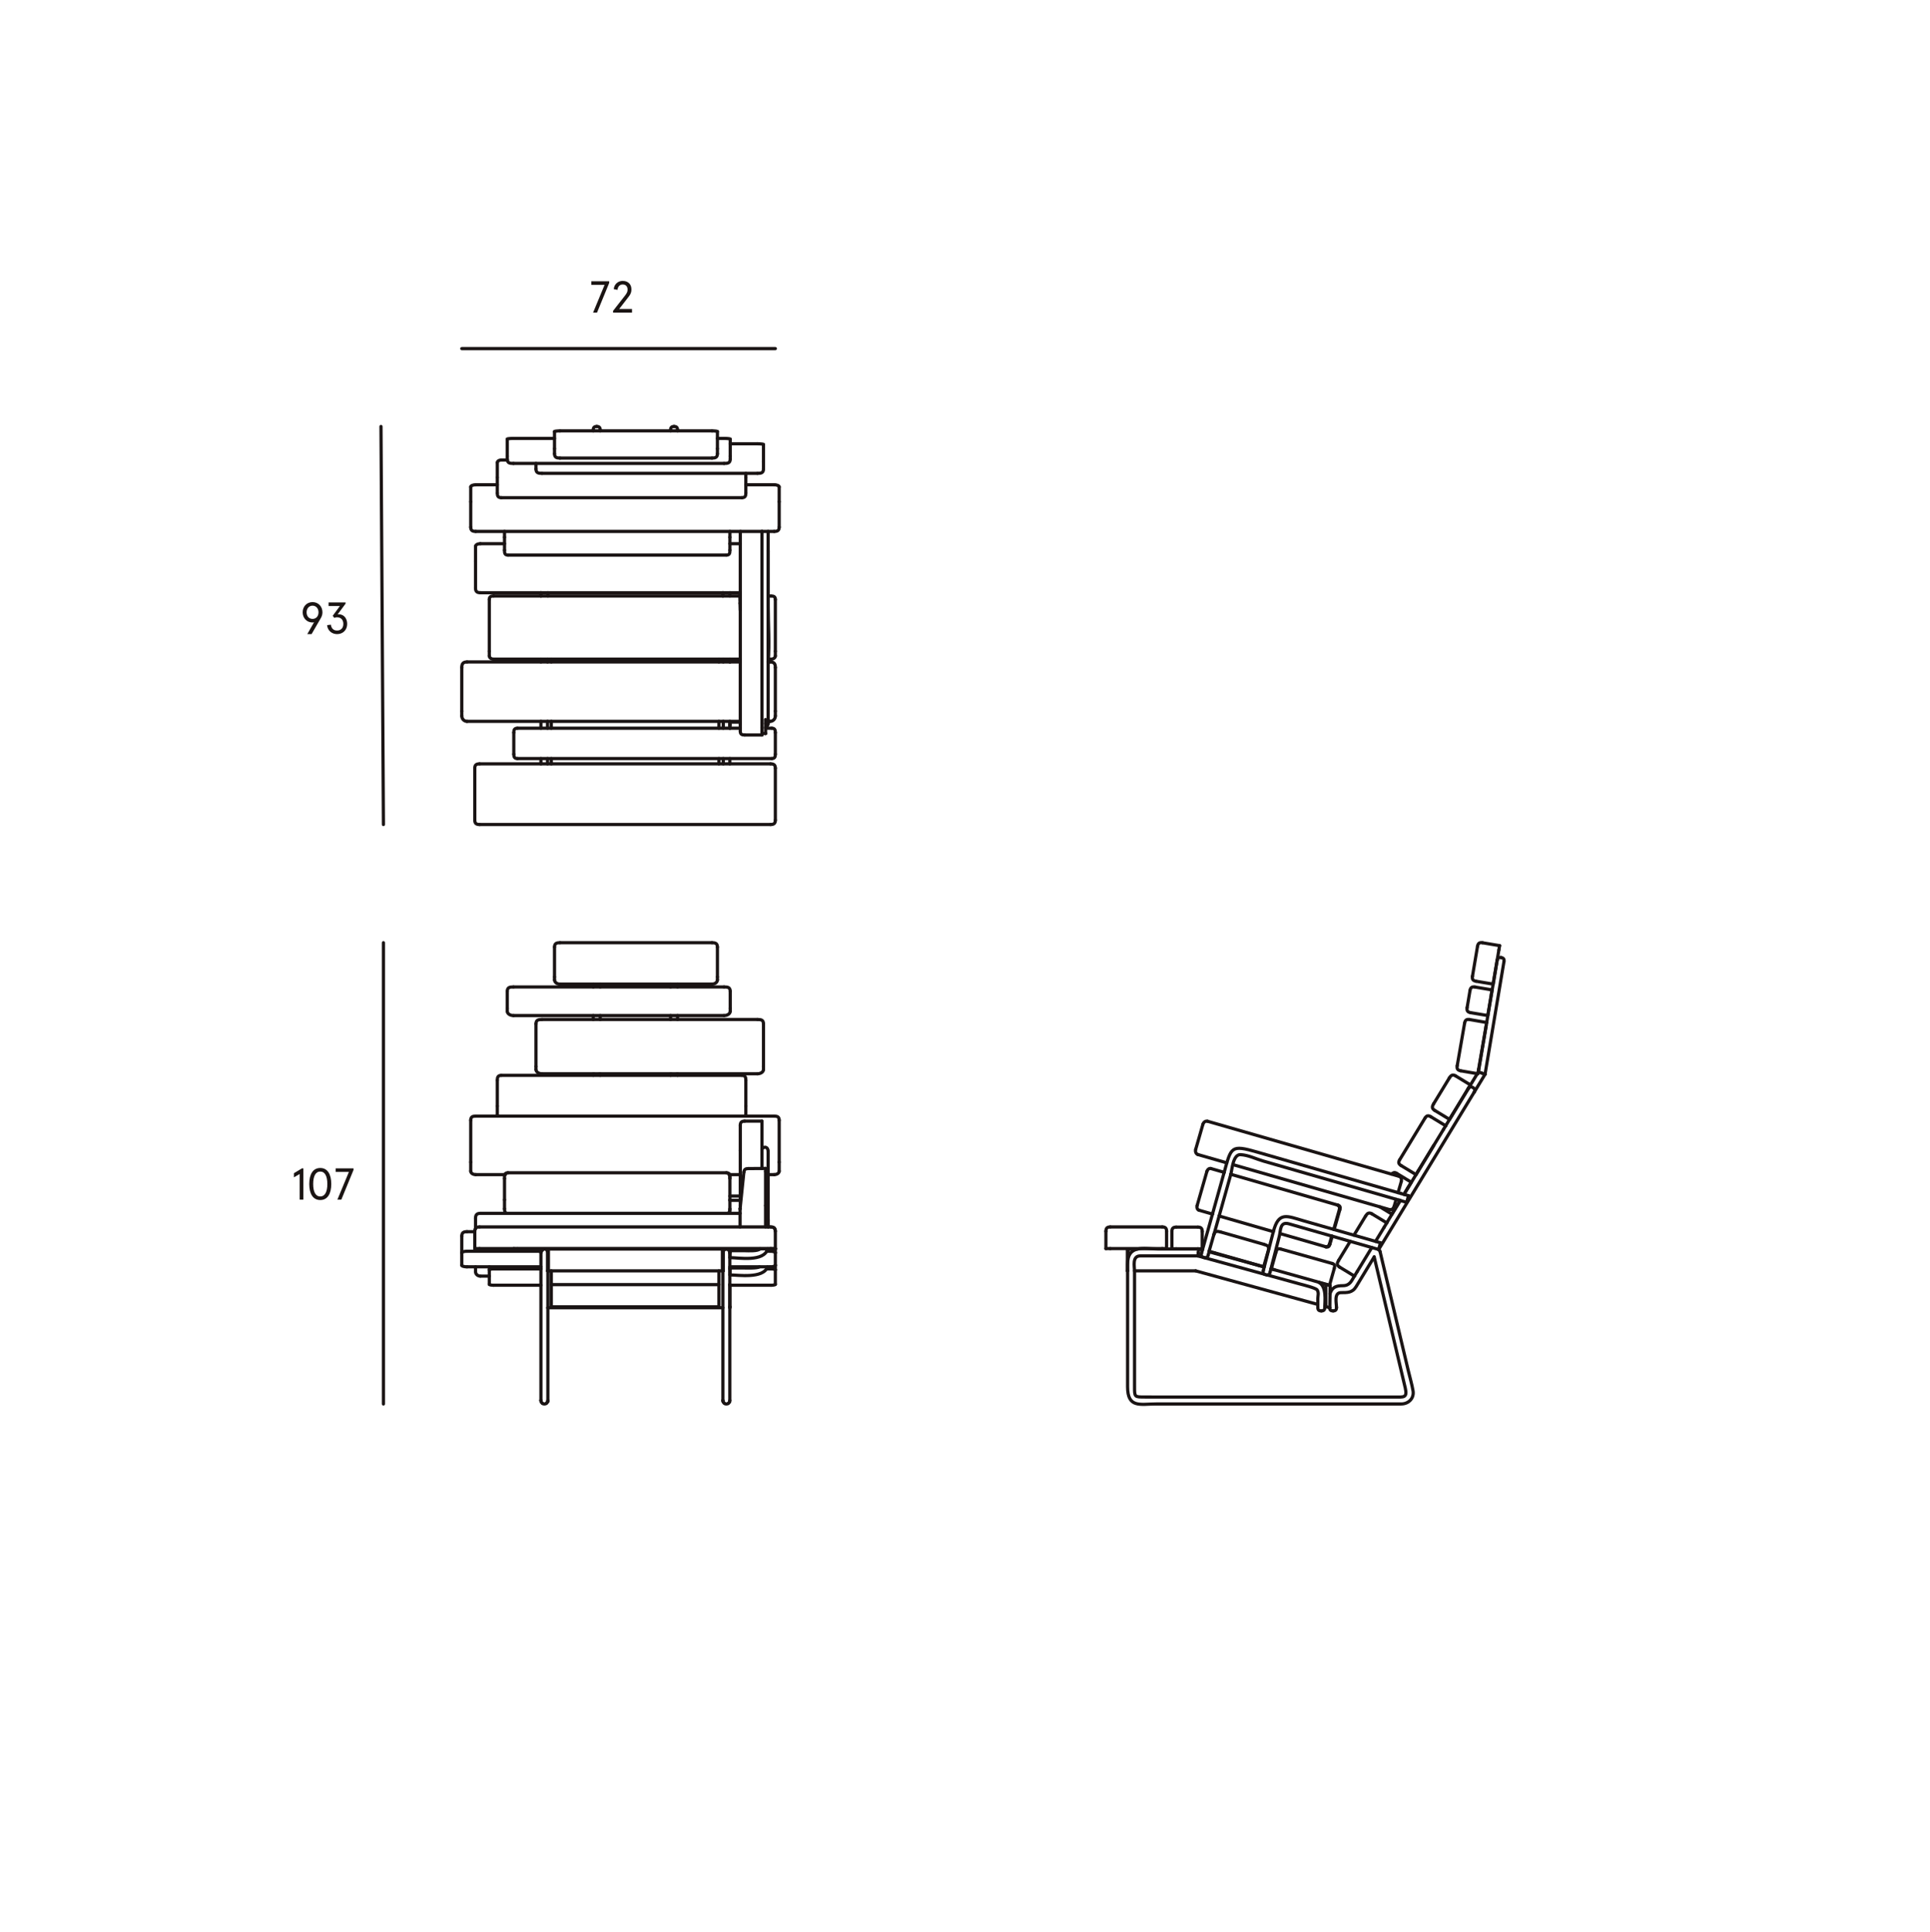 <?xml version="1.0" encoding="utf-8"?>
<!-- Generator: Adobe Illustrator 16.0.0, SVG Export Plug-In . SVG Version: 6.00 Build 0)  -->
<!DOCTYPE svg PUBLIC "-//W3C//DTD SVG 1.1//EN" "http://www.w3.org/Graphics/SVG/1.1/DTD/svg11.dtd">
<svg version="1.1" id="Camada_1" xmlns="http://www.w3.org/2000/svg" xmlns:xlink="http://www.w3.org/1999/xlink" x="0px" y="0px"
	 width="604px" height="604.699px" viewBox="0 0 604 604.699" enable-background="new 0 0 604 604.699" xml:space="preserve">
<line fill="none" stroke="#1A1414" stroke-linecap="round" stroke-linejoin="round" x1="241.294" y1="402.285" x2="228.415" y2="402.285"/>
<path fill="none" stroke="#1A1414" stroke-linecap="round" stroke-linejoin="round" d="M416.236,389.346
	c-0.197,0.689-0.451,1.15-1.26,0.918"/>
<line fill="none" stroke="#1A1414" stroke-linecap="round" stroke-linejoin="round" x1="416.924" y1="386.941" x2="416.236" y2="389.346"/>
<line fill="none" stroke="#1A1414" stroke-linecap="round" stroke-linejoin="round" x1="419.293" y1="378.678" x2="417.524" y2="384.857"/>
<path fill="none" stroke="#1A1414" stroke-linecap="round" stroke-linejoin="round" d="M413.506,410.32
	c0.768,0,1.084-0.316,1.084-1.084"/>
<path fill="none" stroke="#1A1414" stroke-linecap="round" stroke-linejoin="round" d="M413.506,410.32
	c-0.768,0-1.085-0.316-1.085-1.084"/>
<path fill="none" stroke="#1A1414" stroke-linecap="round" stroke-linejoin="round" d="M431.446,391.119
	c0.251,0.168,0.384,0.361,0.454,0.65"/>
<path fill="none" stroke="#1A1414" stroke-linecap="round" stroke-linejoin="round" d="M396.505,399.057
	c3.535,0.973,7.072,1.947,10.607,2.918c0.5,0.137,4.737,1.176,5.114,1.793c0.567,0.938,0.194,1.803,0.194,2.715
	c0,0.918,0,1.836,0,2.754"/>
<path fill="none" stroke="#1A1414" stroke-linecap="round" stroke-linejoin="round" d="M374.867,393.105
	c6.969,1.918,13.939,3.834,20.909,5.752"/>
<path fill="none" stroke="#1A1414" stroke-linecap="round" stroke-linejoin="round" d="M412.668,401.326
	c2.626,1.385,1.922,5.902,1.922,7.91"/>
<path fill="none" stroke="#1A1414" stroke-linecap="round" stroke-linejoin="round" d="M228.326,438.754
	c-0.087,0.223-0.212,0.381-0.415,0.512"/>
<path fill="none" stroke="#1A1414" stroke-linecap="round" stroke-linejoin="round" d="M397.745,397.146
	c0.334,0.092,0.668,0.186,1.001,0.275"/>
<path fill="none" stroke="#1A1414" stroke-linecap="round" stroke-linejoin="round" d="M171.38,438.754
	c-0.086,0.223-0.214,0.381-0.414,0.512"/>
<line fill="none" stroke="#1A1414" stroke-linecap="round" stroke-linejoin="round" x1="395.459" y1="396.518" x2="395.65" y2="396.57"/>
<path fill="none" stroke="#1A1414" stroke-linecap="round" stroke-linejoin="round" d="M378.395,391.826
	c5.587,1.535,11.174,3.072,16.765,4.611"/>
<line fill="none" stroke="#1A1414" stroke-linecap="round" stroke-linejoin="round" x1="171.469" y1="186.561" x2="171.469" y2="185.526"/>
<line fill="none" stroke="#1A1414" stroke-linecap="round" stroke-linejoin="round" x1="187.839" y1="134.868" x2="187.839" y2="134.576"/>
<line fill="none" stroke="#1A1414" stroke-linecap="round" stroke-linejoin="round" x1="242.65" y1="240.442" x2="242.65" y2="256.72"/>
<line fill="none" stroke="#1A1414" stroke-linecap="round" stroke-linejoin="round" x1="150.079" y1="239.087" x2="241.158" y2="239.087"/>
<line fill="none" stroke="#1A1414" stroke-linecap="round" stroke-linejoin="round" x1="241.158" y1="258.077" x2="150.079" y2="258.077"/>
<line fill="none" stroke="#1A1414" stroke-linecap="round" stroke-linejoin="round" x1="148.586" y1="256.72" x2="148.586" y2="240.442"/>
<path fill="none" stroke="#1A1414" stroke-linecap="round" stroke-linejoin="round" d="M241.158,258.077
	c0.977,0,1.492-0.314,1.492-1.357"/>
<path fill="none" stroke="#1A1414" stroke-linecap="round" stroke-linejoin="round" d="M242.65,240.442
	c0-1.04-0.516-1.354-1.492-1.354"/>
<path fill="none" stroke="#1A1414" stroke-linecap="round" stroke-linejoin="round" d="M150.079,239.087
	c-0.976,0-1.493,0.314-1.493,1.354"/>
<path fill="none" stroke="#1A1414" stroke-linecap="round" stroke-linejoin="round" d="M148.586,256.72
	c0,1.043,0.518,1.357,1.493,1.357"/>
<line fill="none" stroke="#1A1414" stroke-linecap="round" stroke-linejoin="round" x1="242.65" y1="229.29" x2="242.65" y2="236.07"/>
<line fill="none" stroke="#1A1414" stroke-linecap="round" stroke-linejoin="round" x1="161.93" y1="227.933" x2="231.674" y2="227.933"/>
<line fill="none" stroke="#1A1414" stroke-linecap="round" stroke-linejoin="round" x1="239.589" y1="227.933" x2="241.514" y2="227.933"/>
<line fill="none" stroke="#1A1414" stroke-linecap="round" stroke-linejoin="round" x1="241.514" y1="237.427" x2="161.93" y2="237.427"/>
<line fill="none" stroke="#1A1414" stroke-linecap="round" stroke-linejoin="round" x1="160.795" y1="236.07" x2="160.795" y2="229.29"/>
<path fill="none" stroke="#1A1414" stroke-linecap="round" stroke-linejoin="round" d="M241.514,237.427
	c0.938,0,1.137-0.523,1.137-1.357"/>
<path fill="none" stroke="#1A1414" stroke-linecap="round" stroke-linejoin="round" d="M242.65,229.29
	c0-0.834-0.199-1.357-1.137-1.357"/>
<path fill="none" stroke="#1A1414" stroke-linecap="round" stroke-linejoin="round" d="M161.93,227.933
	c-0.935,0-1.135,0.522-1.135,1.357"/>
<path fill="none" stroke="#1A1414" stroke-linecap="round" stroke-linejoin="round" d="M160.795,236.07
	c0,0.834,0.2,1.357,1.135,1.357"/>
<line fill="none" stroke="#1A1414" stroke-linecap="round" stroke-linejoin="round" x1="228.465" y1="207.188" x2="228.465" y2="206.682"/>
<path fill="none" stroke="#1A1414" stroke-linecap="round" stroke-linejoin="round" d="M240.385,172.394
	c0.011,0.014,0.017,0.028,0.017,0.047"/>
<line fill="none" stroke="#1A1414" stroke-linecap="round" stroke-linejoin="round" x1="226.234" y1="186.561" x2="226.234" y2="185.526"/>
<line fill="none" stroke="#1A1414" stroke-linecap="round" stroke-linejoin="round" x1="209.867" y1="134.868" x2="209.867" y2="134.576"/>
<line fill="none" stroke="#1A1414" stroke-linecap="round" stroke-linejoin="round" x1="228.447" y1="226.826" x2="228.447" y2="226.03"/>
<line fill="none" stroke="#1A1414" stroke-linecap="round" stroke-linejoin="round" x1="228.447" y1="227.933" x2="228.447" y2="226.826"/>
<line fill="none" stroke="#1A1414" stroke-linecap="round" stroke-linejoin="round" x1="224.524" y1="140.444" x2="224.524" y2="142.024"/>
<line fill="none" stroke="#1A1414" stroke-linecap="round" stroke-linejoin="round" x1="224.524" y1="135.094" x2="224.524" y2="140.444"/>
<line fill="none" stroke="#1A1414" stroke-linecap="round" stroke-linejoin="round" x1="222.825" y1="134.868" x2="175.24" y2="134.868"/>
<path fill="none" stroke="#1A1414" stroke-linecap="round" stroke-linejoin="round" d="M173.538,135.094
	c0-0.006,0.006-0.017,0.008-0.022c0.009-0.008,0.015-0.017,0.025-0.022c0.03-0.017,0.063-0.03,0.101-0.042
	c0.05-0.017,0.105-0.028,0.155-0.039c0.071-0.014,0.139-0.025,0.208-0.034c0.182-0.025,0.365-0.039,0.549-0.047
	c0.217-0.014,0.437-0.02,0.656-0.02"/>
<path fill="none" stroke="#1A1414" stroke-linecap="round" stroke-linejoin="round" d="M222.825,134.868
	c0.11,0.003,0.222,0.003,0.33,0.006c0.109,0.003,0.214,0.008,0.323,0.014c0.184,0.008,0.365,0.022,0.548,0.047
	c0.069,0.008,0.138,0.02,0.206,0.034c0.056,0.011,0.108,0.022,0.161,0.039c0.033,0.011,0.066,0.025,0.097,0.042
	c0.009,0.006,0.02,0.014,0.025,0.022c0.006,0.006,0.009,0.017,0.009,0.022"/>
<line fill="none" stroke="#1A1414" stroke-linecap="round" stroke-linejoin="round" x1="173.538" y1="142.024" x2="173.538" y2="140.444"/>
<line fill="none" stroke="#1A1414" stroke-linecap="round" stroke-linejoin="round" x1="173.538" y1="135.094" x2="173.538" y2="140.444"/>
<line fill="none" stroke="#1A1414" stroke-linecap="round" stroke-linejoin="round" x1="172.534" y1="227.933" x2="172.534" y2="225.786"/>
<line fill="none" stroke="#1A1414" stroke-linecap="round" stroke-linejoin="round" x1="172.534" y1="207.188" x2="172.534" y2="206.318"/>
<line fill="none" stroke="#1A1414" stroke-linecap="round" stroke-linejoin="round" x1="224.994" y1="206.318" x2="224.994" y2="207.188"/>
<line fill="none" stroke="#1A1414" stroke-linecap="round" stroke-linejoin="round" x1="224.994" y1="225.786" x2="224.994" y2="227.933"/>
<line fill="none" stroke="#1A1414" stroke-linecap="round" stroke-linejoin="round" x1="226.352" y1="227.933" x2="226.352" y2="225.786"/>
<line fill="none" stroke="#1A1414" stroke-linecap="round" stroke-linejoin="round" x1="226.352" y1="207.188" x2="226.352" y2="206.318"/>
<line fill="none" stroke="#1A1414" stroke-linecap="round" stroke-linejoin="round" x1="171.357" y1="227.933" x2="171.357" y2="225.786"/>
<line fill="none" stroke="#1A1414" stroke-linecap="round" stroke-linejoin="round" x1="171.357" y1="207.188" x2="171.357" y2="206.318"/>
<line fill="none" stroke="#1A1414" stroke-linecap="round" stroke-linejoin="round" x1="172.534" y1="239.087" x2="172.534" y2="237.427"/>
<line fill="none" stroke="#1A1414" stroke-linecap="round" stroke-linejoin="round" x1="171.357" y1="239.087" x2="171.357" y2="237.427"/>
<line fill="none" stroke="#1A1414" stroke-linecap="round" stroke-linejoin="round" x1="226.352" y1="239.087" x2="226.352" y2="237.427"/>
<line fill="none" stroke="#1A1414" stroke-linecap="round" stroke-linejoin="round" x1="224.994" y1="237.427" x2="224.994" y2="239.087"/>
<line fill="none" stroke="#1A1414" stroke-linecap="round" stroke-linejoin="round" x1="226.234" y1="185.526" x2="226.234" y2="186.561"/>
<path fill="none" stroke="#1A1414" stroke-linecap="round" stroke-linejoin="round" d="M144.518,224.078
	c0,0.111,0.008,0.222,0.03,0.333s0.053,0.217,0.095,0.323c0.083,0.206,0.201,0.392,0.353,0.551c0.15,0.155,0.331,0.283,0.526,0.367
	c0.2,0.089,0.417,0.134,0.631,0.134"/>
<path fill="none" stroke="#1A1414" stroke-linecap="round" stroke-linejoin="round" d="M241.016,225.786
	c0.108,0,0.215-0.011,0.32-0.034c0.105-0.022,0.211-0.056,0.312-0.1c0.194-0.083,0.375-0.211,0.525-0.367
	c0.15-0.159,0.27-0.345,0.354-0.551c0.083-0.206,0.124-0.434,0.124-0.656"/>
<line fill="none" stroke="#1A1414" stroke-linecap="round" stroke-linejoin="round" x1="241.016" y1="225.786" x2="240.385" y2="225.786"/>
<line fill="none" stroke="#1A1414" stroke-linecap="round" stroke-linejoin="round" x1="231.674" y1="225.786" x2="146.152" y2="225.786"/>
<line fill="none" stroke="#1A1414" stroke-linecap="round" stroke-linejoin="round" x1="144.518" y1="222.587" x2="144.518" y2="224.078"/>
<line fill="none" stroke="#1A1414" stroke-linecap="round" stroke-linejoin="round" x1="144.518" y1="222.587" x2="144.518" y2="208.935"/>
<line fill="none" stroke="#1A1414" stroke-linecap="round" stroke-linejoin="round" x1="242.65" y1="224.078" x2="242.65" y2="222.587"/>
<line fill="none" stroke="#1A1414" stroke-linecap="round" stroke-linejoin="round" x1="242.65" y1="208.935" x2="242.65" y2="222.587"/>
<line fill="none" stroke="#1A1414" stroke-linecap="round" stroke-linejoin="round" x1="169.285" y1="185.526" x2="169.285" y2="186.561"/>
<line fill="none" stroke="#1A1414" stroke-linecap="round" stroke-linejoin="round" x1="169.285" y1="239.087" x2="169.285" y2="237.427"/>
<line fill="none" stroke="#1A1414" stroke-linecap="round" stroke-linejoin="round" x1="169.285" y1="227.933" x2="169.285" y2="225.786"/>
<line fill="none" stroke="#1A1414" stroke-linecap="round" stroke-linejoin="round" x1="169.285" y1="207.188" x2="169.285" y2="206.318"/>
<line fill="none" stroke="#1A1414" stroke-linecap="round" stroke-linejoin="round" x1="231.674" y1="170.177" x2="228.423" y2="170.177"/>
<line fill="none" stroke="#1A1414" stroke-linecap="round" stroke-linejoin="round" x1="157.889" y1="170.177" x2="150.313" y2="170.177"/>
<path fill="none" stroke="#1A1414" stroke-linecap="round" stroke-linejoin="round" d="M148.818,171.02
	c0-0.056,0.013-0.111,0.029-0.164c0.02-0.059,0.05-0.111,0.086-0.159c0.042-0.056,0.086-0.105,0.142-0.15
	c0.056-0.044,0.117-0.086,0.181-0.122c0.15-0.086,0.314-0.145,0.481-0.184c0.189-0.044,0.384-0.064,0.575-0.064"/>
<line fill="none" stroke="#1A1414" stroke-linecap="round" stroke-linejoin="round" x1="148.818" y1="184.091" x2="148.818" y2="175.659"/>
<line fill="none" stroke="#1A1414" stroke-linecap="round" stroke-linejoin="round" x1="148.818" y1="171.02" x2="148.818" y2="175.659"/>
<line fill="none" stroke="#1A1414" stroke-linecap="round" stroke-linejoin="round" x1="238.457" y1="229.982" x2="238.457" y2="227.732"/>
<line fill="none" stroke="#1A1414" stroke-linecap="round" stroke-linejoin="round" x1="238.457" y1="226.27" x2="238.457" y2="166.354"/>
<line fill="none" stroke="#1A1414" stroke-linecap="round" stroke-linejoin="round" x1="238.457" y1="166.342" x2="238.457" y2="166.354"/>
<line fill="none" stroke="#1A1414" stroke-linecap="round" stroke-linejoin="round" x1="238.457" y1="226.27" x2="238.457" y2="227.732"/>
<line fill="none" stroke="#1A1414" stroke-linecap="round" stroke-linejoin="round" x1="238.457" y1="229.982" x2="238.457" y2="230.043"/>
<line fill="none" stroke="#1A1414" stroke-linecap="round" stroke-linejoin="round" x1="231.674" y1="226.642" x2="231.674" y2="228.892"/>
<line fill="none" stroke="#1A1414" stroke-linecap="round" stroke-linejoin="round" x1="231.674" y1="166.726" x2="231.674" y2="226.642"/>
<line fill="none" stroke="#1A1414" stroke-linecap="round" stroke-linejoin="round" x1="228.423" y1="168.167" x2="228.423" y2="172.21"/>
<line fill="none" stroke="#1A1414" stroke-linecap="round" stroke-linejoin="round" x1="228.423" y1="166.342" x2="228.423" y2="168.167"/>
<line fill="none" stroke="#1A1414" stroke-linecap="round" stroke-linejoin="round" x1="157.889" y1="172.21" x2="157.889" y2="168.167"/>
<line fill="none" stroke="#1A1414" stroke-linecap="round" stroke-linejoin="round" x1="157.889" y1="166.342" x2="157.889" y2="168.167"/>
<line fill="none" stroke="#1A1414" stroke-linecap="round" stroke-linejoin="round" x1="233.415" y1="149.447" x2="233.415" y2="154.361"/>
<line fill="none" stroke="#1A1414" stroke-linecap="round" stroke-linejoin="round" x1="233.415" y1="148.162" x2="233.415" y2="149.447"/>
<line fill="none" stroke="#1A1414" stroke-linecap="round" stroke-linejoin="round" x1="158.801" y1="143.99" x2="156.874" y2="143.99"/>
<path fill="none" stroke="#1A1414" stroke-linecap="round" stroke-linejoin="round" d="M155.639,144.811
	c0-0.056,0.006-0.108,0.022-0.161c0.017-0.056,0.042-0.105,0.072-0.156c0.066-0.105,0.161-0.195,0.267-0.261
	c0.123-0.083,0.256-0.139,0.396-0.178c0.155-0.044,0.316-0.064,0.479-0.064"/>
<line fill="none" stroke="#1A1414" stroke-linecap="round" stroke-linejoin="round" x1="155.639" y1="154.361" x2="155.639" y2="149.447"/>
<line fill="none" stroke="#1A1414" stroke-linecap="round" stroke-linejoin="round" x1="155.639" y1="144.811" x2="155.639" y2="149.447"/>
<line fill="none" stroke="#1A1414" stroke-linecap="round" stroke-linejoin="round" x1="167.736" y1="145.059" x2="167.736" y2="146.805"/>
<line fill="none" stroke="#1A1414" stroke-linecap="round" stroke-linejoin="round" x1="228.526" y1="138.906" x2="237.059" y2="138.906"/>
<path fill="none" stroke="#1A1414" stroke-linecap="round" stroke-linejoin="round" d="M238.933,139.137
	c0-0.005-0.003-0.017-0.008-0.022c-0.009-0.009-0.017-0.017-0.026-0.022c-0.016-0.008-0.032-0.017-0.049-0.022
	c-0.018-0.008-0.039-0.017-0.062-0.022c-0.056-0.017-0.116-0.028-0.175-0.039c-0.075-0.017-0.153-0.028-0.229-0.033
	c-0.2-0.028-0.403-0.042-0.604-0.05c-0.239-0.014-0.48-0.02-0.723-0.02"/>
<line fill="none" stroke="#1A1414" stroke-linecap="round" stroke-linejoin="round" x1="238.933" y1="146.805" x2="238.933" y2="144.482"/>
<line fill="none" stroke="#1A1414" stroke-linecap="round" stroke-linejoin="round" x1="238.933" y1="139.137" x2="238.933" y2="144.482"/>
<line fill="none" stroke="#1A1414" stroke-linecap="round" stroke-linejoin="round" x1="242.65" y1="187.64" x2="242.65" y2="203.843"/>
<line fill="none" stroke="#1A1414" stroke-linecap="round" stroke-linejoin="round" x1="242.65" y1="203.843" x2="242.65" y2="205.306"/>
<line fill="none" stroke="#1A1414" stroke-linecap="round" stroke-linejoin="round" x1="154.484" y1="206.318" x2="231.674" y2="206.318"/>
<line fill="none" stroke="#1A1414" stroke-linecap="round" stroke-linejoin="round" x1="240.401" y1="206.318" x2="241.294" y2="206.318"/>
<path fill="none" stroke="#1A1414" stroke-linecap="round" stroke-linejoin="round" d="M242.65,205.306
	c0,0.066-0.008,0.133-0.024,0.197c-0.02,0.069-0.044,0.131-0.077,0.192c-0.073,0.128-0.18,0.239-0.295,0.328
	c-0.131,0.097-0.278,0.169-0.437,0.217c-0.17,0.053-0.346,0.078-0.523,0.078"/>
<path fill="none" stroke="#1A1414" stroke-linecap="round" stroke-linejoin="round" d="M154.484,206.318
	c-0.089,0-0.175-0.006-0.264-0.017c-0.089-0.017-0.173-0.033-0.259-0.061c-0.156-0.047-0.306-0.12-0.437-0.217
	c-0.117-0.089-0.223-0.2-0.292-0.328c-0.067-0.117-0.105-0.25-0.105-0.389"/>
<line fill="none" stroke="#1A1414" stroke-linecap="round" stroke-linejoin="round" x1="153.128" y1="205.306" x2="153.128" y2="203.843"/>
<line fill="none" stroke="#1A1414" stroke-linecap="round" stroke-linejoin="round" x1="153.128" y1="203.843" x2="153.128" y2="187.64"/>
<path fill="none" stroke="#1A1414" stroke-linecap="round" stroke-linejoin="round" d="M239.586,229.593
	c0.015,0.036,0.003-0.039,0.003-0.059"/>
<path fill="none" stroke="#1A1414" stroke-linecap="round" stroke-linejoin="round" d="M239.589,226.478
	c-0.005-0.42-0.017-0.843-0.027-1.26"/>
<line fill="none" stroke="#1A1414" stroke-linecap="round" stroke-linejoin="round" x1="239.589" y1="226.478" x2="239.589" y2="229.534"/>
<line fill="none" stroke="#1A1414" stroke-linecap="round" stroke-linejoin="round" x1="231.607" y1="185.771" x2="231.674" y2="188.004"/>
<line fill="none" stroke="#1A1414" stroke-linecap="round" stroke-linejoin="round" x1="231.674" y1="191.061" x2="231.607" y2="188.827"/>
<line fill="none" stroke="#1A1414" stroke-linecap="round" stroke-linejoin="round" x1="231.607" y1="188.827" x2="231.607" y2="185.771"/>
<line fill="none" stroke="#1A1414" stroke-linecap="round" stroke-linejoin="round" x1="243.852" y1="157.042" x2="243.852" y2="165.007"/>
<line fill="none" stroke="#1A1414" stroke-linecap="round" stroke-linejoin="round" x1="243.852" y1="152.403" x2="243.852" y2="157.042"/>
<line fill="none" stroke="#1A1414" stroke-linecap="round" stroke-linejoin="round" x1="242.295" y1="151.741" x2="233.415" y2="151.741"/>
<line fill="none" stroke="#1A1414" stroke-linecap="round" stroke-linejoin="round" x1="155.639" y1="151.741" x2="148.869" y2="151.741"/>
<path fill="none" stroke="#1A1414" stroke-linecap="round" stroke-linejoin="round" d="M147.313,152.403
	c0-0.042,0.011-0.086,0.033-0.128c0.021-0.047,0.053-0.089,0.088-0.125c0.046-0.045,0.096-0.081,0.146-0.114
	c0.062-0.039,0.125-0.072,0.189-0.1c0.161-0.067,0.331-0.111,0.503-0.145c0.197-0.034,0.396-0.05,0.598-0.05"/>
<path fill="none" stroke="#1A1414" stroke-linecap="round" stroke-linejoin="round" d="M242.295,151.741
	c0.104,0,0.203,0.006,0.303,0.011c0.101,0.011,0.201,0.022,0.296,0.039c0.172,0.033,0.341,0.078,0.503,0.145
	c0.064,0.028,0.131,0.061,0.192,0.1c0.05,0.033,0.1,0.069,0.145,0.114c0.032,0.036,0.066,0.078,0.089,0.125
	c0.02,0.042,0.029,0.086,0.029,0.128"/>
<line fill="none" stroke="#1A1414" stroke-linecap="round" stroke-linejoin="round" x1="147.313" y1="165.007" x2="147.313" y2="157.042"/>
<line fill="none" stroke="#1A1414" stroke-linecap="round" stroke-linejoin="round" x1="147.313" y1="152.403" x2="147.313" y2="157.042"/>
<line fill="none" stroke="#1A1414" stroke-linecap="round" stroke-linejoin="round" x1="158.757" y1="142.8" x2="158.757" y2="143.704"/>
<line fill="none" stroke="#1A1414" stroke-linecap="round" stroke-linejoin="round" x1="158.757" y1="137.452" x2="158.757" y2="142.8"/>
<line fill="none" stroke="#1A1414" stroke-linecap="round" stroke-linejoin="round" x1="160.695" y1="137.224" x2="173.538" y2="137.224"/>
<line fill="none" stroke="#1A1414" stroke-linecap="round" stroke-linejoin="round" x1="224.524" y1="137.224" x2="226.588" y2="137.224"/>
<path fill="none" stroke="#1A1414" stroke-linecap="round" stroke-linejoin="round" d="M228.526,137.452
	c0-0.011-0.006-0.017-0.012-0.022c-0.005-0.011-0.017-0.017-0.027-0.022c-0.014-0.011-0.031-0.017-0.048-0.022
	c-0.02-0.011-0.041-0.017-0.063-0.022c-0.059-0.017-0.12-0.028-0.181-0.039c-0.078-0.014-0.16-0.025-0.236-0.034
	c-0.207-0.022-0.418-0.039-0.623-0.05c-0.252-0.011-0.501-0.017-0.748-0.017"/>
<path fill="none" stroke="#1A1414" stroke-linecap="round" stroke-linejoin="round" d="M160.695,137.224
	c-0.129,0-0.254,0-0.379,0.006c-0.122,0.003-0.244,0.006-0.367,0.011c-0.211,0.011-0.418,0.028-0.625,0.05
	c-0.081,0.008-0.16,0.02-0.238,0.034c-0.06,0.011-0.121,0.022-0.182,0.039c-0.02,0.005-0.042,0.011-0.061,0.022
	c-0.018,0.005-0.034,0.011-0.051,0.022c-0.012,0.006-0.02,0.011-0.028,0.022c-0.005,0.006-0.008,0.011-0.008,0.022"/>
<line fill="none" stroke="#1A1414" stroke-linecap="round" stroke-linejoin="round" x1="228.526" y1="143.704" x2="228.526" y2="142.8"/>
<line fill="none" stroke="#1A1414" stroke-linecap="round" stroke-linejoin="round" x1="228.526" y1="137.452" x2="228.526" y2="142.8"/>
<line fill="none" stroke="#1A1414" stroke-linecap="round" stroke-linejoin="round" x1="169.3" y1="186.561" x2="169.3" y2="185.526"/>
<line fill="none" stroke="#1A1414" stroke-linecap="round" stroke-linejoin="round" x1="185.666" y1="134.868" x2="185.666" y2="134.576"/>
<path fill="none" stroke="#1A1414" stroke-linecap="round" stroke-linejoin="round" d="M186.754,133.492
	c0.764,0,1.085,0.317,1.085,1.084"/>
<path fill="none" stroke="#1A1414" stroke-linecap="round" stroke-linejoin="round" d="M185.666,134.576
	c0-0.768,0.32-1.084,1.088-1.084"/>
<path fill="none" stroke="#1A1414" stroke-linecap="round" stroke-linejoin="round" d="M240.401,172.441c0,5.793,0,11.583,0,17.379
	c0,5.787,0.479,11.558-0.006,17.368"/>
<path fill="none" stroke="#1A1414" stroke-linecap="round" stroke-linejoin="round" d="M228.465,206.679c1.068,0,2.142,0,3.209,0"/>
<line fill="none" stroke="#1A1414" stroke-linecap="round" stroke-linejoin="round" x1="228.406" y1="186.561" x2="228.406" y2="185.526"/>
<line fill="none" stroke="#1A1414" stroke-linecap="round" stroke-linejoin="round" x1="212.04" y1="134.868" x2="212.04" y2="134.576"/>
<path fill="none" stroke="#1A1414" stroke-linecap="round" stroke-linejoin="round" d="M209.867,134.576
	c0-0.768,0.32-1.084,1.088-1.084"/>
<path fill="none" stroke="#1A1414" stroke-linecap="round" stroke-linejoin="round" d="M210.955,133.492
	c0.764,0,1.085,0.317,1.085,1.084"/>
<path fill="none" stroke="#1A1414" stroke-linecap="round" stroke-linejoin="round" d="M240.385,166.342c0,10.265,0,20.53,0,30.798
	c0,5.134,0,10.268,0,15.402c0,2.564,0,5.134,0,7.698c0,1.084,0,2.169,0,3.253c0,0.542,0,1.085,0,1.627
	c0,0.959,0.322,1.88-0.796,2.514"/>
<path fill="none" stroke="#1A1414" stroke-linecap="round" stroke-linejoin="round" d="M228.447,226.03c1.077,0,2.153,0,3.227,0"/>
<line fill="none" stroke="#1A1414" stroke-linecap="round" stroke-linejoin="round" x1="222.825" y1="143.378" x2="175.24" y2="143.378"/>
<path fill="none" stroke="#1A1414" stroke-linecap="round" stroke-linejoin="round" d="M224.524,142.024
	c-0.003,1.162-0.693,1.354-1.699,1.354"/>
<path fill="none" stroke="#1A1414" stroke-linecap="round" stroke-linejoin="round" d="M175.24,143.378
	c-1.007,0-1.699-0.189-1.702-1.354"/>
<line fill="none" stroke="#1A1414" stroke-linecap="round" stroke-linejoin="round" x1="228.402" y1="239.087" x2="228.402" y2="237.427"/>
<line fill="none" stroke="#1A1414" stroke-linecap="round" stroke-linejoin="round" x1="228.402" y1="227.933" x2="228.402" y2="225.786"/>
<line fill="none" stroke="#1A1414" stroke-linecap="round" stroke-linejoin="round" x1="228.402" y1="207.188" x2="228.402" y2="206.318"/>
<line fill="none" stroke="#1A1414" stroke-linecap="round" stroke-linejoin="round" x1="146.152" y1="207.188" x2="231.674" y2="207.188"/>
<line fill="none" stroke="#1A1414" stroke-linecap="round" stroke-linejoin="round" x1="240.385" y1="207.188" x2="241.016" y2="207.188"/>
<path fill="none" stroke="#1A1414" stroke-linecap="round" stroke-linejoin="round" d="M144.518,208.935
	c-0.003-1.171,0.414-1.744,1.635-1.746"/>
<path fill="none" stroke="#1A1414" stroke-linecap="round" stroke-linejoin="round" d="M241.016,207.188
	c1.222,0,1.639,0.573,1.635,1.746"/>
<line fill="none" stroke="#1A1414" stroke-linecap="round" stroke-linejoin="round" x1="231.646" y1="185.526" x2="150.313" y2="185.526"/>
<path fill="none" stroke="#1A1414" stroke-linecap="round" stroke-linejoin="round" d="M150.313,185.526
	c-1.021,0-1.494-0.384-1.494-1.435"/>
<line fill="none" stroke="#1A1414" stroke-linecap="round" stroke-linejoin="round" x1="238.457" y1="230.046" x2="233.031" y2="230.046"/>
<path fill="none" stroke="#1A1414" stroke-linecap="round" stroke-linejoin="round" d="M233.031,230.046
	c-0.843,0-1.354-0.217-1.357-1.154"/>
<path fill="none" stroke="#1A1414" stroke-linecap="round" stroke-linejoin="round" d="M231.674,166.726
	c0-0.134,0.028-0.259,0.078-0.384"/>
<line fill="none" stroke="#1A1414" stroke-linecap="round" stroke-linejoin="round" x1="227.336" y1="173.751" x2="158.974" y2="173.751"/>
<path fill="none" stroke="#1A1414" stroke-linecap="round" stroke-linejoin="round" d="M228.423,172.21
	c0.003,0.84-0.038,1.541-1.087,1.541"/>
<path fill="none" stroke="#1A1414" stroke-linecap="round" stroke-linejoin="round" d="M158.974,173.751
	c-1.046,0-1.089-0.701-1.085-1.541"/>
<line fill="none" stroke="#1A1414" stroke-linecap="round" stroke-linejoin="round" x1="232.181" y1="155.782" x2="156.874" y2="155.782"/>
<path fill="none" stroke="#1A1414" stroke-linecap="round" stroke-linejoin="round" d="M233.415,154.361
	c0,0.901-0.253,1.418-1.234,1.421"/>
<path fill="none" stroke="#1A1414" stroke-linecap="round" stroke-linejoin="round" d="M156.874,155.782
	c-0.985-0.003-1.235-0.523-1.235-1.421"/>
<line fill="none" stroke="#1A1414" stroke-linecap="round" stroke-linejoin="round" x1="237.059" y1="148.162" x2="169.608" y2="148.162"/>
<path fill="none" stroke="#1A1414" stroke-linecap="round" stroke-linejoin="round" d="M169.608,148.162
	c-1.037,0-1.866-0.086-1.872-1.357"/>
<path fill="none" stroke="#1A1414" stroke-linecap="round" stroke-linejoin="round" d="M238.933,146.805
	c-0.003,1.277-0.837,1.357-1.874,1.357"/>
<line fill="none" stroke="#1A1414" stroke-linecap="round" stroke-linejoin="round" x1="154.484" y1="186.561" x2="231.607" y2="186.561"/>
<line fill="none" stroke="#1A1414" stroke-linecap="round" stroke-linejoin="round" x1="240.401" y1="186.561" x2="241.294" y2="186.561"/>
<path fill="none" stroke="#1A1414" stroke-linecap="round" stroke-linejoin="round" d="M241.294,186.561
	c0.804,0,1.354,0.15,1.356,1.079"/>
<path fill="none" stroke="#1A1414" stroke-linecap="round" stroke-linejoin="round" d="M153.128,187.64
	c0.002-0.929,0.556-1.079,1.356-1.079"/>
<line fill="none" stroke="#1A1414" stroke-linecap="round" stroke-linejoin="round" x1="231.607" y1="185.771" x2="231.607" y2="185.754"/>
<line fill="none" stroke="#1A1414" stroke-linecap="round" stroke-linejoin="round" x1="239.586" y1="229.596" x2="238.457" y2="229.565"/>
<path fill="none" stroke="#1A1414" stroke-linecap="round" stroke-linejoin="round" d="M231.607,185.754
	c0-0.111,0.022-0.206,0.066-0.303"/>
<line fill="none" stroke="#1A1414" stroke-linecap="round" stroke-linejoin="round" x1="242.295" y1="166.342" x2="148.869" y2="166.342"/>
<path fill="none" stroke="#1A1414" stroke-linecap="round" stroke-linejoin="round" d="M243.852,165.007
	c-0.002,1.073-0.58,1.335-1.557,1.335"/>
<path fill="none" stroke="#1A1414" stroke-linecap="round" stroke-linejoin="round" d="M148.869,166.342
	c-0.973,0-1.552-0.262-1.557-1.335"/>
<line fill="none" stroke="#1A1414" stroke-linecap="round" stroke-linejoin="round" x1="226.588" y1="145.059" x2="160.695" y2="145.059"/>
<path fill="none" stroke="#1A1414" stroke-linecap="round" stroke-linejoin="round" d="M160.695,145.059
	c-1.049,0-1.938-0.039-1.938-1.354"/>
<path fill="none" stroke="#1A1414" stroke-linecap="round" stroke-linejoin="round" d="M228.526,143.704
	c0,1.315-0.892,1.354-1.938,1.354"/>
<path fill="none" stroke="#1A1414" stroke-linecap="round" stroke-linejoin="round" d="M187.839,336.6c0-0.168,0-0.334,0-0.504"/>
<path fill="none" stroke="#1A1414" stroke-linecap="round" stroke-linejoin="round" d="M171.458,409.402
	c0-0.025,0.005-0.051,0.005-0.072"/>
<line fill="none" stroke="#1A1414" stroke-linecap="round" stroke-linejoin="round" x1="187.839" y1="319.112" x2="187.839" y2="317.874"/>
<line fill="none" stroke="#1A1414" stroke-linecap="round" stroke-linejoin="round" x1="187.839" y1="308.926" x2="187.839" y2="308.032"/>
<line fill="none" stroke="#1A1414" stroke-linecap="round" stroke-linejoin="round" x1="242.65" y1="385.393" x2="242.65" y2="390.818"/>
<line fill="none" stroke="#1A1414" stroke-linecap="round" stroke-linejoin="round" x1="150.079" y1="390.818" x2="241.158" y2="390.818"/>
<line fill="none" stroke="#1A1414" stroke-linecap="round" stroke-linejoin="round" x1="242.65" y1="390.818" x2="241.158" y2="390.818"/>
<line fill="none" stroke="#1A1414" stroke-linecap="round" stroke-linejoin="round" x1="150.079" y1="390.818" x2="148.586" y2="390.818"/>
<line fill="none" stroke="#1A1414" stroke-linecap="round" stroke-linejoin="round" x1="148.586" y1="390.818" x2="148.586" y2="385.393"/>
<line fill="none" stroke="#1A1414" stroke-linecap="round" stroke-linejoin="round" x1="241.158" y1="384.039" x2="150.079" y2="384.039"/>
<path fill="none" stroke="#1A1414" stroke-linecap="round" stroke-linejoin="round" d="M242.65,385.393
	c0-1.039-0.516-1.354-1.492-1.354"/>
<path fill="none" stroke="#1A1414" stroke-linecap="round" stroke-linejoin="round" d="M150.079,384.039
	c-0.976,0-1.493,0.314-1.493,1.354"/>
<line fill="none" stroke="#1A1414" stroke-linecap="round" stroke-linejoin="round" x1="242.65" y1="390.818" x2="242.65" y2="390.875"/>
<line fill="none" stroke="#1A1414" stroke-linecap="round" stroke-linejoin="round" x1="161.93" y1="390.875" x2="241.514" y2="390.875"/>
<line fill="none" stroke="#1A1414" stroke-linecap="round" stroke-linejoin="round" x1="242.65" y1="390.875" x2="241.514" y2="390.875"/>
<line fill="none" stroke="#1A1414" stroke-linecap="round" stroke-linejoin="round" x1="161.93" y1="390.875" x2="160.795" y2="390.875"/>
<line fill="none" stroke="#1A1414" stroke-linecap="round" stroke-linejoin="round" x1="160.795" y1="390.875" x2="160.795" y2="390.818"/>
<path fill="none" stroke="#1A1414" stroke-linecap="round" stroke-linejoin="round" d="M242.594,385.012
	c-0.16-0.551-0.379-0.861-0.996-0.914"/>
<line fill="none" stroke="#1A1414" stroke-linecap="round" stroke-linejoin="round" x1="171.357" y1="390.953" x2="171.357" y2="397.789"/>
<line fill="none" stroke="#1A1414" stroke-linecap="round" stroke-linejoin="round" x1="171.627" y1="397.789" x2="171.627" y2="390.949"/>
<path fill="none" stroke="#1A1414" stroke-linecap="round" stroke-linejoin="round" d="M228.465,399.059c0,0.182,0-0.18,0-0.27
	c0-0.088,0-0.18,0-0.271c0-0.178,0-0.361,0-0.543c0-0.361,0-0.723,0-1.084"/>
<line fill="none" stroke="#1A1414" stroke-linecap="round" stroke-linejoin="round" x1="226.352" y1="390.953" x2="226.352" y2="397.789"/>
<line fill="none" stroke="#1A1414" stroke-linecap="round" stroke-linejoin="round" x1="226.079" y1="397.789" x2="226.079" y2="390.949"/>
<path fill="none" stroke="#1A1414" stroke-linecap="round" stroke-linejoin="round" d="M209.867,336.6c0-0.168,0-0.334,0-0.504"/>
<line fill="none" stroke="#1A1414" stroke-linecap="round" stroke-linejoin="round" x1="209.867" y1="319.112" x2="209.867" y2="317.874"/>
<line fill="none" stroke="#1A1414" stroke-linecap="round" stroke-linejoin="round" x1="209.867" y1="308.926" x2="209.867" y2="308.032"/>
<path fill="none" stroke="#1A1414" stroke-linecap="round" stroke-linejoin="round" d="M228.447,393.65c0,0.178,0-0.184,0-0.273
	c0-0.092,0-0.18,0-0.271c0-0.182,0-0.361,0-0.543c0-0.361,0-0.723,0-1.084"/>
<line fill="none" stroke="#1A1414" stroke-linecap="round" stroke-linejoin="round" x1="224.524" y1="296.432" x2="224.524" y2="305.795"/>
<line fill="none" stroke="#1A1414" stroke-linecap="round" stroke-linejoin="round" x1="224.524" y1="305.795" x2="224.524" y2="306.696"/>
<line fill="none" stroke="#1A1414" stroke-linecap="round" stroke-linejoin="round" x1="175.24" y1="308.032" x2="222.825" y2="308.032"/>
<path fill="none" stroke="#1A1414" stroke-linecap="round" stroke-linejoin="round" d="M224.524,306.696
	c0,0.09-0.012,0.176-0.034,0.262c-0.02,0.086-0.057,0.174-0.097,0.254c-0.089,0.17-0.217,0.314-0.367,0.432
	c-0.161,0.127-0.351,0.223-0.548,0.289c-0.209,0.066-0.432,0.1-0.653,0.1"/>
<path fill="none" stroke="#1A1414" stroke-linecap="round" stroke-linejoin="round" d="M175.24,308.032
	c-0.111,0-0.223-0.006-0.334-0.021c-0.108-0.018-0.217-0.045-0.322-0.078c-0.199-0.066-0.385-0.162-0.549-0.289
	c-0.146-0.117-0.274-0.262-0.363-0.432c-0.088-0.158-0.134-0.336-0.134-0.516"/>
<line fill="none" stroke="#1A1414" stroke-linecap="round" stroke-linejoin="round" x1="173.538" y1="306.696" x2="173.538" y2="305.795"/>
<line fill="none" stroke="#1A1414" stroke-linecap="round" stroke-linejoin="round" x1="173.538" y1="305.795" x2="173.538" y2="296.432"/>
<line fill="none" stroke="#1A1414" stroke-linecap="round" stroke-linejoin="round" x1="228.415" y1="402.033" x2="228.415" y2="408.988"/>
<line fill="none" stroke="#1A1414" stroke-linecap="round" stroke-linejoin="round" x1="172.534" y1="402.094" x2="224.994" y2="402.094"/>
<line fill="none" stroke="#1A1414" stroke-linecap="round" stroke-linejoin="round" x1="228.402" y1="402.033" x2="228.415" y2="402.033"/>
<line fill="none" stroke="#1A1414" stroke-linecap="round" stroke-linejoin="round" x1="171.357" y1="390.949" x2="171.627" y2="390.949"/>
<line fill="none" stroke="#1A1414" stroke-linecap="round" stroke-linejoin="round" x1="171.627" y1="390.949" x2="226.079" y2="390.949"/>
<line fill="none" stroke="#1A1414" stroke-linecap="round" stroke-linejoin="round" x1="226.079" y1="390.949" x2="226.352" y2="390.949"/>
<line fill="none" stroke="#1A1414" stroke-linecap="round" stroke-linejoin="round" x1="226.079" y1="397.789" x2="226.352" y2="397.789"/>
<line fill="none" stroke="#1A1414" stroke-linecap="round" stroke-linejoin="round" x1="171.357" y1="397.789" x2="171.627" y2="397.789"/>
<line fill="none" stroke="#1A1414" stroke-linecap="round" stroke-linejoin="round" x1="224.994" y1="397.789" x2="224.994" y2="409.047"/>
<line fill="none" stroke="#1A1414" stroke-linecap="round" stroke-linejoin="round" x1="224.994" y1="409.047" x2="172.534" y2="409.047"/>
<line fill="none" stroke="#1A1414" stroke-linecap="round" stroke-linejoin="round" x1="172.534" y1="409.047" x2="172.534" y2="397.789"/>
<line fill="none" stroke="#1A1414" stroke-linecap="round" stroke-linejoin="round" x1="171.458" y1="409.33" x2="226.234" y2="409.33"/>
<line fill="none" stroke="#1A1414" stroke-linecap="round" stroke-linejoin="round" x1="228.402" y1="409.33" x2="228.415" y2="409.33"/>
<line fill="none" stroke="#1A1414" stroke-linecap="round" stroke-linejoin="round" x1="228.415" y1="409.33" x2="228.415" y2="408.988"/>
<line fill="none" stroke="#1A1414" stroke-linecap="round" stroke-linejoin="round" x1="228.415" y1="408.988" x2="228.402" y2="408.988"/>
<line fill="none" stroke="#1A1414" stroke-linecap="round" stroke-linejoin="round" x1="171.627" y1="397.789" x2="226.079" y2="397.789"/>
<line fill="none" stroke="#1A1414" stroke-linecap="round" stroke-linejoin="round" x1="226.234" y1="438.357" x2="226.234" y2="397.789"/>
<line fill="none" stroke="#1A1414" stroke-linecap="round" stroke-linejoin="round" x1="146.152" y1="396.52" x2="169.285" y2="396.52"/>
<line fill="none" stroke="#1A1414" stroke-linecap="round" stroke-linejoin="round" x1="228.402" y1="396.52" x2="241.016" y2="396.52"/>
<path fill="none" stroke="#1A1414" stroke-linecap="round" stroke-linejoin="round" d="M146.152,396.52
	c-0.105,0-0.214-0.002-0.32-0.008c-0.103-0.008-0.205-0.016-0.311-0.029c-0.178-0.023-0.354-0.055-0.526-0.104
	c-0.069-0.02-0.136-0.045-0.197-0.072c-0.056-0.025-0.105-0.053-0.155-0.086c-0.036-0.025-0.069-0.057-0.095-0.092
	c-0.017-0.029-0.033-0.063-0.03-0.096"/>
<path fill="none" stroke="#1A1414" stroke-linecap="round" stroke-linejoin="round" d="M144.518,392.131
	c-0.003-0.033,0.014-0.066,0.03-0.094c0.025-0.039,0.059-0.066,0.095-0.094c0.05-0.033,0.1-0.063,0.155-0.084
	c0.062-0.027,0.128-0.053,0.197-0.072c0.173-0.051,0.349-0.084,0.526-0.105c0.211-0.027,0.423-0.039,0.631-0.039"/>
<path fill="none" stroke="#1A1414" stroke-linecap="round" stroke-linejoin="round" d="M241.016,391.643
	c0.106,0,0.215,0.006,0.32,0.012c0.103,0.004,0.206,0.016,0.312,0.027c0.178,0.021,0.353,0.055,0.525,0.105
	c0.066,0.02,0.137,0.045,0.196,0.072c0.057,0.021,0.106,0.051,0.157,0.084c0.033,0.027,0.069,0.055,0.095,0.094
	c0.017,0.027,0.029,0.061,0.029,0.094"/>
<path fill="none" stroke="#1A1414" stroke-linecap="round" stroke-linejoin="round" d="M242.65,396.033
	c0,0.033-0.013,0.066-0.029,0.096c-0.025,0.035-0.062,0.066-0.095,0.092c-0.051,0.033-0.101,0.061-0.157,0.086
	c-0.06,0.027-0.13,0.053-0.196,0.068c-0.173,0.053-0.348,0.084-0.525,0.107c-0.212,0.027-0.423,0.037-0.632,0.037"/>
<line fill="none" stroke="#1A1414" stroke-linecap="round" stroke-linejoin="round" x1="241.016" y1="391.643" x2="239.962" y2="391.643"/>
<line fill="none" stroke="#1A1414" stroke-linecap="round" stroke-linejoin="round" x1="228.447" y1="391.643" x2="228.334" y2="391.643"/>
<line fill="none" stroke="#1A1414" stroke-linecap="round" stroke-linejoin="round" x1="169.355" y1="391.643" x2="146.152" y2="391.643"/>
<line fill="none" stroke="#1A1414" stroke-linecap="round" stroke-linejoin="round" x1="144.518" y1="392.131" x2="144.518" y2="396.033"/>
<line fill="none" stroke="#1A1414" stroke-linecap="round" stroke-linejoin="round" x1="242.65" y1="396.033" x2="242.65" y2="392.131"/>
<line fill="none" stroke="#1A1414" stroke-linecap="round" stroke-linejoin="round" x1="242.65" y1="392.109" x2="242.65" y2="390.875"/>
<line fill="none" stroke="#1A1414" stroke-linecap="round" stroke-linejoin="round" x1="169.285" y1="438.357" x2="169.285" y2="392.023"/>
<line fill="none" stroke="#1A1414" stroke-linecap="round" stroke-linejoin="round" x1="150.313" y1="399.43" x2="153.128" y2="399.43"/>
<path fill="none" stroke="#1A1414" stroke-linecap="round" stroke-linejoin="round" d="M150.313,399.43
	c-0.097,0-0.194-0.012-0.292-0.027c-0.094-0.018-0.191-0.045-0.283-0.082c-0.178-0.068-0.342-0.17-0.481-0.297
	c-0.137-0.129-0.246-0.277-0.322-0.451c-0.075-0.166-0.115-0.35-0.115-0.533"/>
<line fill="none" stroke="#1A1414" stroke-linecap="round" stroke-linejoin="round" x1="148.818" y1="398.039" x2="148.818" y2="396.52"/>
<line fill="none" stroke="#1A1414" stroke-linecap="round" stroke-linejoin="round" x1="148.818" y1="384.668" x2="148.818" y2="381.344"/>
<line fill="none" stroke="#1A1414" stroke-linecap="round" stroke-linejoin="round" x1="238.457" y1="359.771" x2="238.457" y2="351.951"/>
<line fill="none" stroke="#1A1414" stroke-linecap="round" stroke-linejoin="round" x1="238.457" y1="365.738" x2="238.457" y2="361.389"/>
<path fill="none" stroke="#1A1414" stroke-linecap="round" stroke-linejoin="round" d="M238.457,350.924c0-0.002,0-0.002,0-0.002
	c0,0.344,0,0.686,0,1.029"/>
<line fill="none" stroke="#1A1414" stroke-linecap="round" stroke-linejoin="round" x1="238.457" y1="359.771" x2="238.457" y2="361.389"/>
<line fill="none" stroke="#1A1414" stroke-linecap="round" stroke-linejoin="round" x1="231.674" y1="360.086" x2="231.674" y2="377.311"/>
<line fill="none" stroke="#1A1414" stroke-linecap="round" stroke-linejoin="round" x1="231.674" y1="352.262" x2="231.674" y2="360.086"/>
<line fill="none" stroke="#1A1414" stroke-linecap="round" stroke-linejoin="round" x1="228.423" y1="368.891" x2="228.423" y2="375.549"/>
<line fill="none" stroke="#1A1414" stroke-linecap="round" stroke-linejoin="round" x1="228.423" y1="375.549" x2="228.423" y2="378.365"/>
<path fill="none" stroke="#1A1414" stroke-linecap="round" stroke-linejoin="round" d="M228.423,378.365
	c0,0.564-0.077,1.008-0.521,1.422"/>
<path fill="none" stroke="#1A1414" stroke-linecap="round" stroke-linejoin="round" d="M158.409,379.787
	c-0.445-0.414-0.521-0.857-0.521-1.422"/>
<line fill="none" stroke="#1A1414" stroke-linecap="round" stroke-linejoin="round" x1="157.889" y1="378.365" x2="157.889" y2="375.549"/>
<line fill="none" stroke="#1A1414" stroke-linecap="round" stroke-linejoin="round" x1="157.889" y1="375.549" x2="157.889" y2="368.891"/>
<line fill="none" stroke="#1A1414" stroke-linecap="round" stroke-linejoin="round" x1="233.415" y1="338.12" x2="233.415" y2="346.207"/>
<line fill="none" stroke="#1A1414" stroke-linecap="round" stroke-linejoin="round" x1="233.415" y1="346.207" x2="233.415" y2="349.025"/>
<path fill="none" stroke="#1A1414" stroke-linecap="round" stroke-linejoin="round" d="M233.415,349.025
	c0,0.111-0.014,0.219-0.039,0.328"/>
<path fill="none" stroke="#1A1414" stroke-linecap="round" stroke-linejoin="round" d="M155.675,349.354
	c-0.024-0.109-0.036-0.217-0.036-0.328"/>
<line fill="none" stroke="#1A1414" stroke-linecap="round" stroke-linejoin="round" x1="155.639" y1="349.025" x2="155.639" y2="346.207"/>
<line fill="none" stroke="#1A1414" stroke-linecap="round" stroke-linejoin="round" x1="155.639" y1="346.207" x2="155.639" y2="338.12"/>
<line fill="none" stroke="#1A1414" stroke-linecap="round" stroke-linejoin="round" x1="167.736" y1="320.469" x2="167.736" y2="333.829"/>
<line fill="none" stroke="#1A1414" stroke-linecap="round" stroke-linejoin="round" x1="167.736" y1="333.829" x2="167.736" y2="334.758"/>
<line fill="none" stroke="#1A1414" stroke-linecap="round" stroke-linejoin="round" x1="237.059" y1="336.096" x2="211.861" y2="336.096"/>
<line fill="none" stroke="#1A1414" stroke-linecap="round" stroke-linejoin="round" x1="210.046" y1="336.096" x2="187.66" y2="336.096"/>
<line fill="none" stroke="#1A1414" stroke-linecap="round" stroke-linejoin="round" x1="185.842" y1="336.096" x2="169.608" y2="336.096"/>
<path fill="none" stroke="#1A1414" stroke-linecap="round" stroke-linejoin="round" d="M167.736,334.758
	c0,0.088,0.012,0.178,0.033,0.262c0.028,0.088,0.064,0.174,0.111,0.256c0.101,0.17,0.242,0.314,0.402,0.428
	c0.182,0.131,0.388,0.225,0.604,0.289c0.234,0.07,0.479,0.104,0.721,0.104"/>
<path fill="none" stroke="#1A1414" stroke-linecap="round" stroke-linejoin="round" d="M237.059,336.096
	c0.122,0,0.244-0.008,0.367-0.025c0.122-0.018,0.238-0.045,0.355-0.078c0.215-0.064,0.423-0.158,0.604-0.289
	c0.161-0.113,0.304-0.258,0.403-0.428c0.048-0.082,0.084-0.168,0.11-0.256c0.023-0.084,0.034-0.174,0.034-0.262"/>
<line fill="none" stroke="#1A1414" stroke-linecap="round" stroke-linejoin="round" x1="238.933" y1="334.758" x2="238.933" y2="333.829"/>
<line fill="none" stroke="#1A1414" stroke-linecap="round" stroke-linejoin="round" x1="238.933" y1="333.829" x2="238.933" y2="320.469"/>
<line fill="none" stroke="#1A1414" stroke-linecap="round" stroke-linejoin="round" x1="242.65" y1="396.053" x2="242.65" y2="397.443"/>
<line fill="none" stroke="#1A1414" stroke-linecap="round" stroke-linejoin="round" x1="242.65" y1="397.455" x2="242.65" y2="402.002"/>
<path fill="none" stroke="#1A1414" stroke-linecap="round" stroke-linejoin="round" d="M418.709,377.225
	c0.813,0.234,0.781,0.762,0.584,1.453"/>
<line fill="none" stroke="#1A1414" stroke-linecap="round" stroke-linejoin="round" x1="169.285" y1="402.285" x2="154.484" y2="402.285"/>
<line fill="none" stroke="#1A1414" stroke-linecap="round" stroke-linejoin="round" x1="154.484" y1="397.172" x2="169.285" y2="397.172"/>
<line fill="none" stroke="#1A1414" stroke-linecap="round" stroke-linejoin="round" x1="228.402" y1="397.172" x2="228.465" y2="397.172"/>
<line fill="none" stroke="#1A1414" stroke-linecap="round" stroke-linejoin="round" x1="239.912" y1="397.172" x2="241.294" y2="397.172"/>
<path fill="none" stroke="#1A1414" stroke-linecap="round" stroke-linejoin="round" d="M153.128,402.002
	c0,0.021,0.014,0.041,0.024,0.055c0.022,0.025,0.05,0.043,0.081,0.055c0.041,0.021,0.083,0.037,0.125,0.049
	c0.056,0.018,0.11,0.031,0.167,0.043c0.145,0.029,0.289,0.049,0.437,0.063c0.175,0.014,0.348,0.02,0.522,0.02"/>
<path fill="none" stroke="#1A1414" stroke-linecap="round" stroke-linejoin="round" d="M241.294,402.285
	c0.089,0,0.178-0.002,0.265-0.002c0.089-0.006,0.172-0.012,0.259-0.018c0.146-0.014,0.292-0.033,0.437-0.063
	c0.056-0.012,0.111-0.025,0.167-0.043c0.044-0.012,0.083-0.027,0.128-0.049c0.027-0.012,0.055-0.029,0.077-0.055
	c0.014-0.014,0.024-0.033,0.024-0.055"/>
<path fill="none" stroke="#1A1414" stroke-linecap="round" stroke-linejoin="round" d="M242.65,397.455
	c0-0.02-0.011-0.039-0.024-0.057c-0.022-0.021-0.05-0.039-0.077-0.049c-0.045-0.023-0.084-0.039-0.128-0.051
	c-0.056-0.016-0.111-0.033-0.167-0.045c-0.145-0.027-0.29-0.047-0.437-0.061c-0.176-0.014-0.349-0.021-0.523-0.021"/>
<path fill="none" stroke="#1A1414" stroke-linecap="round" stroke-linejoin="round" d="M154.484,397.172
	c-0.089,0-0.175,0.002-0.264,0.004c-0.086,0.006-0.173,0.012-0.259,0.018c-0.147,0.014-0.292,0.033-0.437,0.061
	c-0.057,0.012-0.111,0.029-0.167,0.045c-0.042,0.012-0.084,0.027-0.125,0.051c-0.031,0.01-0.059,0.027-0.081,0.049
	c-0.011,0.018-0.024,0.037-0.024,0.057"/>
<line fill="none" stroke="#1A1414" stroke-linecap="round" stroke-linejoin="round" x1="153.128" y1="402.002" x2="153.128" y2="397.455"/>
<path fill="none" stroke="#1A1414" stroke-linecap="round" stroke-linejoin="round" d="M239.589,366.68c0-0.123,0-0.248-0.003-0.373
	c0-0.1-0.002-0.201-0.002-0.301c-0.003-0.066-0.006-0.133-0.009-0.199c0-0.018-0.003-0.033-0.003-0.053c0-0.006,0-0.01-0.004-0.016
	c0-0.002-0.002-0.004-0.002-0.008"/>
<line fill="none" stroke="#1A1414" stroke-linecap="round" stroke-linejoin="round" x1="239.589" y1="366.68" x2="239.589" y2="377.348"/>
<line fill="none" stroke="#1A1414" stroke-linecap="round" stroke-linejoin="round" x1="243.852" y1="350.652" x2="243.852" y2="363.754"/>
<line fill="none" stroke="#1A1414" stroke-linecap="round" stroke-linejoin="round" x1="243.852" y1="363.754" x2="243.852" y2="366.574"/>
<line fill="none" stroke="#1A1414" stroke-linecap="round" stroke-linejoin="round" x1="148.869" y1="367.664" x2="158.175" y2="367.664"/>
<line fill="none" stroke="#1A1414" stroke-linecap="round" stroke-linejoin="round" x1="228.135" y1="367.664" x2="231.674" y2="367.664"/>
<line fill="none" stroke="#1A1414" stroke-linecap="round" stroke-linejoin="round" x1="240.385" y1="367.664" x2="242.295" y2="367.664"/>
<path fill="none" stroke="#1A1414" stroke-linecap="round" stroke-linejoin="round" d="M243.852,366.574
	c0,0.068-0.01,0.141-0.029,0.211c-0.022,0.072-0.05,0.141-0.089,0.205c-0.084,0.143-0.203,0.26-0.337,0.354
	c-0.153,0.105-0.325,0.182-0.503,0.236c-0.195,0.057-0.396,0.084-0.599,0.084"/>
<path fill="none" stroke="#1A1414" stroke-linecap="round" stroke-linejoin="round" d="M148.869,367.664
	c-0.1,0-0.201-0.006-0.301-0.023c-0.1-0.01-0.199-0.033-0.297-0.061c-0.178-0.055-0.348-0.131-0.503-0.236
	c-0.134-0.094-0.251-0.211-0.335-0.354c-0.038-0.064-0.068-0.133-0.088-0.205c-0.022-0.07-0.033-0.143-0.033-0.211"/>
<line fill="none" stroke="#1A1414" stroke-linecap="round" stroke-linejoin="round" x1="147.313" y1="366.574" x2="147.313" y2="363.754"/>
<line fill="none" stroke="#1A1414" stroke-linecap="round" stroke-linejoin="round" x1="147.313" y1="363.754" x2="147.313" y2="350.652"/>
<line fill="none" stroke="#1A1414" stroke-linecap="round" stroke-linejoin="round" x1="158.757" y1="310.284" x2="158.757" y2="315.635"/>
<line fill="none" stroke="#1A1414" stroke-linecap="round" stroke-linejoin="round" x1="158.757" y1="315.635" x2="158.757" y2="316.536"/>
<line fill="none" stroke="#1A1414" stroke-linecap="round" stroke-linejoin="round" x1="226.588" y1="317.874" x2="160.695" y2="317.874"/>
<path fill="none" stroke="#1A1414" stroke-linecap="round" stroke-linejoin="round" d="M158.757,316.536
	c0,0.09,0.014,0.178,0.036,0.262c0.027,0.09,0.066,0.176,0.111,0.256c0.105,0.172,0.253,0.314,0.42,0.428
	c0.188,0.135,0.402,0.227,0.625,0.291c0.239,0.068,0.492,0.102,0.746,0.102"/>
<path fill="none" stroke="#1A1414" stroke-linecap="round" stroke-linejoin="round" d="M226.588,317.874
	c0.125,0,0.253-0.008,0.378-0.025c0.125-0.016,0.247-0.043,0.37-0.076c0.22-0.064,0.434-0.156,0.623-0.291
	c0.167-0.113,0.312-0.256,0.417-0.428c0.05-0.08,0.089-0.166,0.111-0.256c0.027-0.084,0.039-0.172,0.039-0.262"/>
<line fill="none" stroke="#1A1414" stroke-linecap="round" stroke-linejoin="round" x1="228.526" y1="316.536" x2="228.526" y2="315.635"/>
<line fill="none" stroke="#1A1414" stroke-linecap="round" stroke-linejoin="round" x1="228.526" y1="315.635" x2="228.526" y2="310.284"/>
<path fill="none" stroke="#1A1414" stroke-linecap="round" stroke-linejoin="round" d="M185.666,336.6c0-0.168,0-0.334,0-0.504"/>
<line fill="none" stroke="#1A1414" stroke-linecap="round" stroke-linejoin="round" x1="185.666" y1="319.112" x2="185.666" y2="317.874"/>
<line fill="none" stroke="#1A1414" stroke-linecap="round" stroke-linejoin="round" x1="185.666" y1="308.926" x2="185.666" y2="308.032"/>
<path fill="none" stroke="#1A1414" stroke-linecap="round" stroke-linejoin="round" d="M228.465,396.891c1.546,0,3.093,0,4.639,0
	c0.601,0,3.943,0.125,4.556-0.371"/>
<path fill="none" stroke="#1A1414" stroke-linecap="round" stroke-linejoin="round" d="M240.385,381.666
	c0.011,0.059,0.017,0.117,0.017,0.176"/>
<line fill="none" stroke="#1A1414" stroke-linecap="round" stroke-linejoin="round" x1="240.401" y1="381.844" x2="240.401" y2="384.039"/>
<path fill="none" stroke="#1A1414" stroke-linecap="round" stroke-linejoin="round" d="M240.207,396.52
	c-1.305,3.811-9.317,2.543-11.742,2.543"/>
<path fill="none" stroke="#1A1414" stroke-linecap="round" stroke-linejoin="round" d="M212.04,336.096c0,0.17,0,0.336,0,0.504"/>
<line fill="none" stroke="#1A1414" stroke-linecap="round" stroke-linejoin="round" x1="228.406" y1="367.664" x2="228.406" y2="368.578"/>
<line fill="none" stroke="#1A1414" stroke-linecap="round" stroke-linejoin="round" x1="228.406" y1="378.654" x2="228.406" y2="379.787"/>
<line fill="none" stroke="#1A1414" stroke-linecap="round" stroke-linejoin="round" x1="212.04" y1="319.112" x2="212.04" y2="317.874"/>
<line fill="none" stroke="#1A1414" stroke-linecap="round" stroke-linejoin="round" x1="212.04" y1="308.926" x2="212.04" y2="308.032"/>
<path fill="none" stroke="#1A1414" stroke-linecap="round" stroke-linejoin="round" d="M228.447,391.479c1.603,0,3.207,0,4.81,0
	c0.72,0,3.969,0.215,4.625-0.604"/>
<path fill="none" stroke="#1A1414" stroke-linecap="round" stroke-linejoin="round" d="M238.457,359.643
	c0.809-1.004,1.872-0.584,1.928,0.682"/>
<path fill="none" stroke="#1A1414" stroke-linecap="round" stroke-linejoin="round" d="M240.385,360.324c0,7.904,0,15.809,0,23.715"
	/>
<path fill="none" stroke="#1A1414" stroke-linecap="round" stroke-linejoin="round" d="M240.268,390.875
	c-1.138,4.254-9.211,2.775-11.82,2.775"/>
<line fill="none" stroke="#1A1414" stroke-linecap="round" stroke-linejoin="round" x1="175.24" y1="295.075" x2="222.825" y2="295.075"/>
<path fill="none" stroke="#1A1414" stroke-linecap="round" stroke-linejoin="round" d="M222.825,295.075
	c1.006,0,1.696,0.191,1.699,1.357"/>
<path fill="none" stroke="#1A1414" stroke-linecap="round" stroke-linejoin="round" d="M173.538,296.432
	c0-1.168,0.695-1.357,1.702-1.357"/>
<path fill="none" stroke="#1A1414" stroke-linecap="round" stroke-linejoin="round" d="M226.307,438.754
	c0.089,0.223,0.217,0.381,0.417,0.512"/>
<path fill="none" stroke="#1A1414" stroke-linecap="round" stroke-linejoin="round" d="M226.234,438.357
	c0,0.141,0.022,0.27,0.075,0.396"/>
<polyline fill="none" stroke="#1A1414" stroke-linecap="round" stroke-linejoin="round" points="226.39,391.643 226.553,391.254 
	227.318,390.936 228.086,391.254 228.402,392.021 "/>
<line fill="none" stroke="#1A1414" stroke-linecap="round" stroke-linejoin="round" x1="228.326" y1="438.754" x2="228.326" y2="438.754"/>
<path fill="none" stroke="#1A1414" stroke-linecap="round" stroke-linejoin="round" d="M228.326,438.754
	c0.053-0.127,0.076-0.256,0.076-0.396"/>
<line fill="none" stroke="#1A1414" stroke-linecap="round" stroke-linejoin="round" x1="228.402" y1="438.357" x2="228.402" y2="392.023"/>
<line fill="none" stroke="#1A1414" stroke-linecap="round" stroke-linejoin="round" x1="226.234" y1="438.357" x2="226.234" y2="438.357"/>
<line fill="none" stroke="#1A1414" stroke-linecap="round" stroke-linejoin="round" x1="228.402" y1="392.023" x2="228.402" y2="392.021"/>
<path fill="none" stroke="#1A1414" stroke-linecap="round" stroke-linejoin="round" d="M228.402,392.055c0,0.01,0,0.021-0.002,0.033
	"/>
<path fill="none" stroke="#1A1414" stroke-linecap="round" stroke-linejoin="round" d="M228.402,392.021
	c0-0.131-0.021-0.254-0.068-0.379"/>
<line fill="none" stroke="#1A1414" stroke-linecap="round" stroke-linejoin="round" x1="231.674" y1="375.727" x2="228.423" y2="375.727"/>
<line fill="none" stroke="#1A1414" stroke-linecap="round" stroke-linejoin="round" x1="228.423" y1="374.371" x2="231.674" y2="374.371"/>
<line fill="none" stroke="#1A1414" stroke-linecap="round" stroke-linejoin="round" x1="144.518" y1="386.914" x2="144.518" y2="392.109"/>
<line fill="none" stroke="#1A1414" stroke-linecap="round" stroke-linejoin="round" x1="146.152" y1="385.523" x2="148.586" y2="385.523"/>
<path fill="none" stroke="#1A1414" stroke-linecap="round" stroke-linejoin="round" d="M144.518,386.914
	c0.002-1.129,0.617-1.393,1.635-1.391"/>
<path fill="none" stroke="#1A1414" stroke-linecap="round" stroke-linejoin="round" d="M169.36,438.754
	c0.09,0.223,0.218,0.381,0.418,0.512"/>
<path fill="none" stroke="#1A1414" stroke-linecap="round" stroke-linejoin="round" d="M169.285,438.357
	c0,0.141,0.025,0.27,0.075,0.396"/>
<path fill="none" stroke="#1A1414" stroke-linecap="round" stroke-linejoin="round" d="M169.285,392.023c0-0.012,0-0.021,0-0.031"/>
<path fill="none" stroke="#1A1414" stroke-linecap="round" stroke-linejoin="round" d="M169.285,392.021
	c0.445-1.074,1.502-1.613,2.014-0.379"/>
<path fill="none" stroke="#1A1414" stroke-linecap="round" stroke-linejoin="round" d="M169.285,391.992
	c0.003-0.105,0.02-0.205,0.054-0.303"/>
<path fill="none" stroke="#1A1414" stroke-linecap="round" stroke-linejoin="round" d="M169.339,391.689
	c0.005-0.014,0.011-0.031,0.017-0.047"/>
<line fill="none" stroke="#1A1414" stroke-linecap="round" stroke-linejoin="round" x1="171.38" y1="438.754" x2="171.38" y2="438.754"/>
<path fill="none" stroke="#1A1414" stroke-linecap="round" stroke-linejoin="round" d="M171.38,438.754
	c0.05-0.127,0.078-0.256,0.078-0.396"/>
<line fill="none" stroke="#1A1414" stroke-linecap="round" stroke-linejoin="round" x1="171.458" y1="438.357" x2="171.458" y2="397.789"/>
<line fill="none" stroke="#1A1414" stroke-linecap="round" stroke-linejoin="round" x1="169.285" y1="438.357" x2="169.285" y2="438.357"/>
<line fill="none" stroke="#1A1414" stroke-linecap="round" stroke-linejoin="round" x1="150.313" y1="379.787" x2="231.607" y2="379.787"/>
<path fill="none" stroke="#1A1414" stroke-linecap="round" stroke-linejoin="round" d="M148.818,381.344
	c0-1.064,0.4-1.555,1.494-1.557"/>
<line fill="none" stroke="#1A1414" stroke-linecap="round" stroke-linejoin="round" x1="233.031" y1="350.922" x2="238.457" y2="350.922"/>
<path fill="none" stroke="#1A1414" stroke-linecap="round" stroke-linejoin="round" d="M231.674,352.262
	c0-0.957,0.406-1.34,1.357-1.34"/>
<path fill="none" stroke="#1A1414" stroke-linecap="round" stroke-linejoin="round" d="M231.693,377.537
	c-0.014-0.076-0.02-0.15-0.02-0.227"/>
<line fill="none" stroke="#1A1414" stroke-linecap="round" stroke-linejoin="round" x1="158.974" y1="367.082" x2="227.336" y2="367.082"/>
<path fill="none" stroke="#1A1414" stroke-linecap="round" stroke-linejoin="round" d="M227.336,367.082
	c1.221,0.004,1.087,0.922,1.087,1.809"/>
<path fill="none" stroke="#1A1414" stroke-linecap="round" stroke-linejoin="round" d="M157.889,368.891
	c0-0.887-0.131-1.797,1.085-1.809"/>
<line fill="none" stroke="#1A1414" stroke-linecap="round" stroke-linejoin="round" x1="156.874" y1="336.6" x2="232.181" y2="336.6"/>
<path fill="none" stroke="#1A1414" stroke-linecap="round" stroke-linejoin="round" d="M232.181,336.6
	c1.043,0.002,1.234,0.607,1.234,1.52"/>
<path fill="none" stroke="#1A1414" stroke-linecap="round" stroke-linejoin="round" d="M155.639,338.12
	c0-0.912,0.189-1.518,1.235-1.52"/>
<line fill="none" stroke="#1A1414" stroke-linecap="round" stroke-linejoin="round" x1="169.608" y1="319.112" x2="237.059" y2="319.112"/>
<path fill="none" stroke="#1A1414" stroke-linecap="round" stroke-linejoin="round" d="M167.736,320.469
	c0.006-1.273,0.835-1.357,1.872-1.357"/>
<path fill="none" stroke="#1A1414" stroke-linecap="round" stroke-linejoin="round" d="M237.059,319.112
	c1.037,0,1.871,0.08,1.874,1.357"/>
<line fill="none" stroke="#1A1414" stroke-linecap="round" stroke-linejoin="round" x1="153.128" y1="397.443" x2="153.128" y2="396.52"/>
<line fill="none" stroke="#1A1414" stroke-linecap="round" stroke-linejoin="round" x1="231.607" y1="384.039" x2="231.607" y2="378.426"/>
<line fill="none" stroke="#1A1414" stroke-linecap="round" stroke-linejoin="round" x1="231.613" y1="378.314" x2="232.798" y2="366.889"/>
<line fill="none" stroke="#1A1414" stroke-linecap="round" stroke-linejoin="round" x1="234.155" y1="365.773" x2="239.566" y2="365.73"/>
<path fill="none" stroke="#1A1414" stroke-linecap="round" stroke-linejoin="round" d="M231.607,378.426
	c0-0.035,0.003-0.074,0.006-0.111"/>
<path fill="none" stroke="#1A1414" stroke-linecap="round" stroke-linejoin="round" d="M232.798,366.889
	c0.095-0.869,0.538-1.111,1.357-1.115"/>
<line fill="none" stroke="#1A1414" stroke-linecap="round" stroke-linejoin="round" x1="148.869" y1="349.354" x2="242.295" y2="349.354"/>
<path fill="none" stroke="#1A1414" stroke-linecap="round" stroke-linejoin="round" d="M242.295,349.354
	c0.953-0.004,1.555,0.227,1.557,1.299"/>
<path fill="none" stroke="#1A1414" stroke-linecap="round" stroke-linejoin="round" d="M147.313,350.652
	c0.005-1.072,0.605-1.303,1.557-1.299"/>
<line fill="none" stroke="#1A1414" stroke-linecap="round" stroke-linejoin="round" x1="160.695" y1="308.926" x2="226.588" y2="308.926"/>
<path fill="none" stroke="#1A1414" stroke-linecap="round" stroke-linejoin="round" d="M158.757,310.284
	c0.003-1.313,0.89-1.357,1.938-1.357"/>
<path fill="none" stroke="#1A1414" stroke-linecap="round" stroke-linejoin="round" d="M226.588,308.926
	c1.047,0,1.933,0.045,1.938,1.357"/>
<line fill="none" stroke="#1A1414" stroke-linecap="round" stroke-linejoin="round" x1="347.457" y1="390.818" x2="363.732" y2="390.818"/>
<line fill="none" stroke="#1A1414" stroke-linecap="round" stroke-linejoin="round" x1="365.09" y1="390.818" x2="365.09" y2="385.393"/>
<line fill="none" stroke="#1A1414" stroke-linecap="round" stroke-linejoin="round" x1="346.1" y1="385.393" x2="346.1" y2="390.818"/>
<line fill="none" stroke="#1A1414" stroke-linecap="round" stroke-linejoin="round" x1="365.09" y1="390.818" x2="363.732" y2="390.818"/>
<line fill="none" stroke="#1A1414" stroke-linecap="round" stroke-linejoin="round" x1="347.457" y1="390.818" x2="346.1" y2="390.818"/>
<line fill="none" stroke="#1A1414" stroke-linecap="round" stroke-linejoin="round" x1="363.732" y1="384.039" x2="347.457" y2="384.039"/>
<path fill="none" stroke="#1A1414" stroke-linecap="round" stroke-linejoin="round" d="M365.09,385.393
	c0-0.959-0.396-1.354-1.357-1.354"/>
<path fill="none" stroke="#1A1414" stroke-linecap="round" stroke-linejoin="round" d="M347.457,384.039
	c-0.959,0-1.357,0.395-1.357,1.354"/>
<path fill="none" stroke="#1A1414" stroke-linecap="round" stroke-linejoin="round" d="M440.813,374.256
	c0.05-0.174-0.05,0.172-0.075,0.258s-0.05,0.176-0.075,0.258c-0.05,0.176-0.1,0.352-0.15,0.523c-0.1,0.348-0.2,0.695-0.3,1.043"/>
<line fill="none" stroke="#1A1414" stroke-linecap="round" stroke-linejoin="round" x1="368.104" y1="390.875" x2="374.888" y2="390.875"/>
<line fill="none" stroke="#1A1414" stroke-linecap="round" stroke-linejoin="round" x1="376.244" y1="390.875" x2="376.244" y2="385.451"/>
<line fill="none" stroke="#1A1414" stroke-linecap="round" stroke-linejoin="round" x1="366.75" y1="385.451" x2="366.75" y2="390.875"/>
<line fill="none" stroke="#1A1414" stroke-linecap="round" stroke-linejoin="round" x1="376.244" y1="390.875" x2="374.888" y2="390.875"/>
<line fill="none" stroke="#1A1414" stroke-linecap="round" stroke-linejoin="round" x1="368.104" y1="390.875" x2="366.75" y2="390.875"/>
<line fill="none" stroke="#1A1414" stroke-linecap="round" stroke-linejoin="round" x1="374.888" y1="384.094" x2="368.104" y2="384.094"/>
<path fill="none" stroke="#1A1414" stroke-linecap="round" stroke-linejoin="round" d="M376.244,385.451
	c0-0.961-0.397-1.357-1.356-1.357"/>
<path fill="none" stroke="#1A1414" stroke-linecap="round" stroke-linejoin="round" d="M368.104,384.094
	c-0.957,0-1.354,0.396-1.354,1.357"/>
<path fill="none" stroke="#1A1414" stroke-linecap="round" stroke-linejoin="round" d="M432.033,389.006
	c0.05-0.172-0.047,0.172-0.075,0.258c-0.022,0.088-0.05,0.176-0.073,0.262c-0.049,0.176-0.1,0.348-0.148,0.521
	c-0.102,0.35-0.201,0.697-0.301,1.045"/>
<line fill="none" stroke="#1A1414" stroke-linecap="round" stroke-linejoin="round" x1="353.098" y1="390.953" x2="353.098" y2="393.262"/>
<line fill="none" stroke="#1A1414" stroke-linecap="round" stroke-linejoin="round" x1="352.827" y1="397.789" x2="352.827" y2="390.949"/>
<path fill="none" stroke="#1A1414" stroke-linecap="round" stroke-linejoin="round" d="M462.676,335.499
	c0.348,0.131,0.691,0.258,1.037,0.387"/>
<path fill="none" stroke="#1A1414" stroke-linecap="round" stroke-linejoin="round" d="M463.713,335.885
	c0.345,0.131,0.689,0.258,1.035,0.387"/>
<line fill="none" stroke="#1A1414" stroke-linecap="round" stroke-linejoin="round" x1="437.776" y1="375.635" x2="437.776" y2="375.637"/>
<line fill="none" stroke="#1A1414" stroke-linecap="round" stroke-linejoin="round" x1="467.507" y1="306.696" x2="469.08" y2="297.333"/>
<line fill="none" stroke="#1A1414" stroke-linecap="round" stroke-linejoin="round" x1="469.309" y1="295.995" x2="463.958" y2="295.094"/>
<line fill="none" stroke="#1A1414" stroke-linecap="round" stroke-linejoin="round" x1="461.928" y1="307.131" x2="467.278" y2="308.032"/>
<line fill="none" stroke="#1A1414" stroke-linecap="round" stroke-linejoin="round" x1="469.309" y1="295.995" x2="469.08" y2="297.333"/>
<line fill="none" stroke="#1A1414" stroke-linecap="round" stroke-linejoin="round" x1="467.507" y1="306.696" x2="467.278" y2="308.032"/>
<line fill="none" stroke="#1A1414" stroke-linecap="round" stroke-linejoin="round" x1="462.395" y1="296.206" x2="460.814" y2="305.567"/>
<path fill="none" stroke="#1A1414" stroke-linecap="round" stroke-linejoin="round" d="M463.958,295.094
	c-0.946-0.162-1.402,0.166-1.563,1.111"/>
<path fill="none" stroke="#1A1414" stroke-linecap="round" stroke-linejoin="round" d="M460.814,305.567
	c-0.158,0.947,0.168,1.404,1.113,1.564"/>
<line fill="none" stroke="#1A1414" stroke-linecap="round" stroke-linejoin="round" x1="416.272" y1="402.404" x2="416.173" y2="409.33"/>
<line fill="none" stroke="#1A1414" stroke-linecap="round" stroke-linejoin="round" x1="414.927" y1="402.033" x2="414.927" y2="408.984"/>
<line fill="none" stroke="#1A1414" stroke-linecap="round" stroke-linejoin="round" x1="412.941" y1="401.482" x2="414.927" y2="402.033"/>
<line fill="none" stroke="#1A1414" stroke-linecap="round" stroke-linejoin="round" x1="414.927" y1="402.033" x2="416.272" y2="402.404"/>
<line fill="none" stroke="#1A1414" stroke-linecap="round" stroke-linejoin="round" x1="352.827" y1="390.949" x2="353.098" y2="390.953"/>
<line fill="none" stroke="#1A1414" stroke-linecap="round" stroke-linejoin="round" x1="353.098" y1="390.953" x2="356.023" y2="390.959"/>
<line fill="none" stroke="#1A1414" stroke-linecap="round" stroke-linejoin="round" x1="374.199" y1="397.789" x2="355.058" y2="397.789"/>
<line fill="none" stroke="#1A1414" stroke-linecap="round" stroke-linejoin="round" x1="352.885" y1="397.789" x2="352.827" y2="397.789"/>
<line fill="none" stroke="#1A1414" stroke-linecap="round" stroke-linejoin="round" x1="416.173" y1="409.33" x2="414.927" y2="408.984"/>
<line fill="none" stroke="#1A1414" stroke-linecap="round" stroke-linejoin="round" x1="414.927" y1="408.984" x2="414.59" y2="408.896"/>
<line fill="none" stroke="#1A1414" stroke-linecap="round" stroke-linejoin="round" x1="412.421" y1="408.299" x2="374.199" y2="397.789"/>
<path fill="none" stroke="#1A1414" stroke-linecap="round" stroke-linejoin="round" d="M375.162,390.936
	c-0.05,0.361-0.1,0.723-0.149,1.086"/>
<path fill="none" stroke="#1A1414" stroke-linecap="round" stroke-linejoin="round" d="M375.013,392.021
	c-0.048,0.361-0.095,0.723-0.146,1.084"/>
<line fill="none" stroke="#1A1414" stroke-linecap="round" stroke-linejoin="round" x1="396.95" y1="391.303" x2="395.459" y2="396.52"/>
<line fill="none" stroke="#1A1414" stroke-linecap="round" stroke-linejoin="round" x1="378.395" y1="391.643" x2="380.098" y2="392.131"/>
<line fill="none" stroke="#1A1414" stroke-linecap="round" stroke-linejoin="round" x1="393.752" y1="396.031" x2="395.459" y2="396.52"/>
<line fill="none" stroke="#1A1414" stroke-linecap="round" stroke-linejoin="round" x1="378.395" y1="391.643" x2="379.885" y2="386.426"/>
<line fill="none" stroke="#1A1414" stroke-linecap="round" stroke-linejoin="round" x1="393.752" y1="396.031" x2="380.098" y2="392.131"/>
<line fill="none" stroke="#1A1414" stroke-linecap="round" stroke-linejoin="round" x1="395.615" y1="389.512" x2="381.962" y2="385.609"/>
<path fill="none" stroke="#1A1414" stroke-linecap="round" stroke-linejoin="round" d="M381.962,385.609
	c-0.979-0.279-1.743-0.352-2.077,0.816"/>
<path fill="none" stroke="#1A1414" stroke-linecap="round" stroke-linejoin="round" d="M396.95,391.303
	c0.333-1.168-0.356-1.512-1.335-1.791"/>
<line fill="none" stroke="#1A1414" stroke-linecap="round" stroke-linejoin="round" x1="424.722" y1="398.039" x2="429.313" y2="390.486"/>
<line fill="none" stroke="#1A1414" stroke-linecap="round" stroke-linejoin="round" x1="430.481" y1="388.561" x2="433.157" y2="384.162"/>
<line fill="none" stroke="#1A1414" stroke-linecap="round" stroke-linejoin="round" x1="434" y1="382.773" x2="429.363" y2="379.957"/>
<line fill="none" stroke="#1A1414" stroke-linecap="round" stroke-linejoin="round" x1="419.24" y1="396.609" x2="423.876" y2="399.43"/>
<line fill="none" stroke="#1A1414" stroke-linecap="round" stroke-linejoin="round" x1="434" y1="382.773" x2="433.157" y2="384.162"/>
<line fill="none" stroke="#1A1414" stroke-linecap="round" stroke-linejoin="round" x1="424.722" y1="398.039" x2="423.876" y2="399.43"/>
<line fill="none" stroke="#1A1414" stroke-linecap="round" stroke-linejoin="round" x1="427.361" y1="380.641" x2="423.721" y2="386.629"/>
<line fill="none" stroke="#1A1414" stroke-linecap="round" stroke-linejoin="round" x1="422.553" y1="388.549" x2="418.926" y2="394.518"/>
<path fill="none" stroke="#1A1414" stroke-linecap="round" stroke-linejoin="round" d="M429.363,379.957
	c-0.959-0.584-1.484-0.168-2.002,0.684"/>
<path fill="none" stroke="#1A1414" stroke-linecap="round" stroke-linejoin="round" d="M418.926,394.518
	c-0.517,0.852-0.645,1.508,0.314,2.092"/>
<line fill="none" stroke="#1A1414" stroke-linecap="round" stroke-linejoin="round" x1="374.194" y1="359.771" x2="376.442" y2="351.951"/>
<line fill="none" stroke="#1A1414" stroke-linecap="round" stroke-linejoin="round" x1="377.907" y1="350.961" x2="437.823" y2="368.186"/>
<line fill="none" stroke="#1A1414" stroke-linecap="round" stroke-linejoin="round" x1="434.825" y1="378.615" x2="386.022" y2="364.582"/>
<line fill="none" stroke="#1A1414" stroke-linecap="round" stroke-linejoin="round" x1="383.939" y1="363.984" x2="374.909" y2="361.389"/>
<path fill="none" stroke="#1A1414" stroke-linecap="round" stroke-linejoin="round" d="M438.538,369.803
	c0.025-0.086,0.042-0.172,0.053-0.26c0.009-0.088,0.015-0.178,0.009-0.266c-0.011-0.168-0.047-0.334-0.114-0.49
	c-0.063-0.143-0.155-0.275-0.27-0.381c-0.111-0.104-0.245-0.182-0.393-0.221"/>
<path fill="none" stroke="#1A1414" stroke-linecap="round" stroke-linejoin="round" d="M377.907,350.961
	c-0.069-0.023-0.145-0.033-0.22-0.037c-0.077-0.002-0.152,0.004-0.228,0.014c-0.157,0.031-0.301,0.096-0.434,0.184
	c-0.14,0.092-0.257,0.215-0.354,0.352c-0.103,0.145-0.181,0.305-0.23,0.479"/>
<path fill="none" stroke="#1A1414" stroke-linecap="round" stroke-linejoin="round" d="M374.194,359.771
	c-0.024,0.086-0.042,0.172-0.053,0.262c-0.007,0.088-0.014,0.178-0.007,0.266c0.01,0.168,0.046,0.334,0.115,0.484
	c0.062,0.145,0.152,0.277,0.268,0.385c0.111,0.102,0.247,0.18,0.392,0.221"/>
<path fill="none" stroke="#1A1414" stroke-linecap="round" stroke-linejoin="round" d="M434.825,378.615
	c0.073,0.02,0.147,0.031,0.22,0.033c0.078,0.006,0.153,0,0.229-0.016c0.155-0.027,0.303-0.09,0.434-0.178
	c0.14-0.096,0.256-0.217,0.356-0.354c0.1-0.145,0.178-0.309,0.228-0.477"/>
<line fill="none" stroke="#1A1414" stroke-linecap="round" stroke-linejoin="round" x1="438.538" y1="369.803" x2="437.531" y2="373.309"/>
<line fill="none" stroke="#1A1414" stroke-linecap="round" stroke-linejoin="round" x1="436.931" y1="375.395" x2="436.291" y2="377.625"/>
<line fill="none" stroke="#1A1414" stroke-linecap="round" stroke-linejoin="round" x1="436.602" y1="378.365" x2="438.188" y2="375.756"/>
<line fill="none" stroke="#1A1414" stroke-linecap="round" stroke-linejoin="round" x1="439.356" y1="373.832" x2="440.649" y2="371.707"/>
<line fill="none" stroke="#1A1414" stroke-linecap="round" stroke-linejoin="round" x1="441.659" y1="370.045" x2="437.025" y2="367.225"/>
<line fill="none" stroke="#1A1414" stroke-linecap="round" stroke-linejoin="round" x1="431.852" y1="377.76" x2="435.591" y2="380.031"/>
<line fill="none" stroke="#1A1414" stroke-linecap="round" stroke-linejoin="round" x1="441.659" y1="370.045" x2="440.649" y2="371.707"/>
<line fill="none" stroke="#1A1414" stroke-linecap="round" stroke-linejoin="round" x1="436.602" y1="378.365" x2="435.591" y2="380.031"/>
<path fill="none" stroke="#1A1414" stroke-linecap="round" stroke-linejoin="round" d="M437.025,367.225
	c-0.656-0.395-1.067-0.139-1.579,0.277"/>
<line fill="none" stroke="#1A1414" stroke-linecap="round" stroke-linejoin="round" x1="454.451" y1="349.025" x2="459.366" y2="340.938"/>
<line fill="none" stroke="#1A1414" stroke-linecap="round" stroke-linejoin="round" x1="460.186" y1="339.592" x2="455.551" y2="336.772"/>
<line fill="none" stroke="#1A1414" stroke-linecap="round" stroke-linejoin="round" x1="448.995" y1="347.557" x2="453.632" y2="350.373"/>
<line fill="none" stroke="#1A1414" stroke-linecap="round" stroke-linejoin="round" x1="460.186" y1="339.592" x2="459.366" y2="340.938"/>
<line fill="none" stroke="#1A1414" stroke-linecap="round" stroke-linejoin="round" x1="454.451" y1="349.025" x2="453.632" y2="350.373"/>
<line fill="none" stroke="#1A1414" stroke-linecap="round" stroke-linejoin="round" x1="453.573" y1="337.417" x2="448.656" y2="345.504"/>
<path fill="none" stroke="#1A1414" stroke-linecap="round" stroke-linejoin="round" d="M455.551,336.772
	c-0.932-0.568-1.467-0.201-1.978,0.645"/>
<path fill="none" stroke="#1A1414" stroke-linecap="round" stroke-linejoin="round" d="M448.656,345.504
	c-0.515,0.846-0.596,1.484,0.339,2.053"/>
<line fill="none" stroke="#1A1414" stroke-linecap="round" stroke-linejoin="round" x1="465.27" y1="320.057" x2="459.926" y2="319.127"/>
<line fill="none" stroke="#1A1414" stroke-linecap="round" stroke-linejoin="round" x1="462.482" y1="336.096" x2="457.139" y2="335.167"/>
<line fill="none" stroke="#1A1414" stroke-linecap="round" stroke-linejoin="round" x1="465.037" y1="321.395" x2="465.27" y2="320.057"/>
<line fill="none" stroke="#1A1414" stroke-linecap="round" stroke-linejoin="round" x1="462.482" y1="336.096" x2="462.719" y2="334.758"/>
<line fill="none" stroke="#1A1414" stroke-linecap="round" stroke-linejoin="round" x1="465.037" y1="321.395" x2="462.719" y2="334.758"/>
<line fill="none" stroke="#1A1414" stroke-linecap="round" stroke-linejoin="round" x1="456.034" y1="333.598" x2="458.356" y2="320.235"/>
<path fill="none" stroke="#1A1414" stroke-linecap="round" stroke-linejoin="round" d="M458.356,320.235
	c0.163-0.945,0.623-1.268,1.569-1.107"/>
<path fill="none" stroke="#1A1414" stroke-linecap="round" stroke-linejoin="round" d="M457.139,335.167
	c-0.945-0.164-1.27-0.623-1.104-1.568"/>
<line fill="none" stroke="#1A1414" stroke-linecap="round" stroke-linejoin="round" x1="398.869" y1="397.455" x2="415.071" y2="402.002"/>
<line fill="none" stroke="#1A1414" stroke-linecap="round" stroke-linejoin="round" x1="416.084" y1="402.285" x2="417.553" y2="397.063"/>
<line fill="none" stroke="#1A1414" stroke-linecap="round" stroke-linejoin="round" x1="399.325" y1="391.949" x2="397.856" y2="397.172"/>
<line fill="none" stroke="#1A1414" stroke-linecap="round" stroke-linejoin="round" x1="416.084" y1="402.285" x2="415.071" y2="402.002"/>
<line fill="none" stroke="#1A1414" stroke-linecap="round" stroke-linejoin="round" x1="398.869" y1="397.455" x2="397.856" y2="397.172"/>
<line fill="none" stroke="#1A1414" stroke-linecap="round" stroke-linejoin="round" x1="416.904" y1="395.473" x2="400.704" y2="390.926"/>
<path fill="none" stroke="#1A1414" stroke-linecap="round" stroke-linejoin="round" d="M417.553,397.063
	c0.211-0.76,0.248-1.34-0.648-1.59"/>
<path fill="none" stroke="#1A1414" stroke-linecap="round" stroke-linejoin="round" d="M400.704,390.926
	c-0.896-0.252-1.169,0.266-1.379,1.023"/>
<line fill="none" stroke="#1A1414" stroke-linecap="round" stroke-linejoin="round" x1="418.709" y1="377.225" x2="418.609" y2="377.197"/>
<line fill="none" stroke="#1A1414" stroke-linecap="round" stroke-linejoin="round" x1="418.57" y1="377.186" x2="385.191" y2="367.559"/>
<line fill="none" stroke="#1A1414" stroke-linecap="round" stroke-linejoin="round" x1="383.105" y1="366.957" x2="378.962" y2="365.762"/>
<path fill="none" stroke="#1A1414" stroke-linecap="round" stroke-linejoin="round" d="M418.57,377.186
	c0.061,0.018,0.115,0.045,0.172,0.076c0.056,0.029,0.111,0.072,0.156,0.119c0.1,0.094,0.172,0.211,0.223,0.34
	c0.056,0.139,0.086,0.289,0.089,0.439c0.005,0.16-0.014,0.322-0.06,0.479"/>
<path fill="none" stroke="#1A1414" stroke-linecap="round" stroke-linejoin="round" d="M416.095,389.307
	c-0.022,0.074-0.05,0.15-0.083,0.225c-0.033,0.072-0.072,0.143-0.117,0.209c-0.083,0.125-0.189,0.236-0.309,0.326
	c-0.108,0.08-0.236,0.141-0.37,0.168c-0.125,0.029-0.256,0.025-0.381-0.01"/>
<path fill="none" stroke="#1A1414" stroke-linecap="round" stroke-linejoin="round" d="M375.224,378.799
	c-0.06-0.016-0.116-0.045-0.171-0.074c-0.057-0.033-0.107-0.076-0.157-0.119c-0.098-0.096-0.172-0.215-0.223-0.344
	c-0.056-0.139-0.083-0.285-0.089-0.436c-0.006-0.162,0.017-0.322,0.062-0.479"/>
<path fill="none" stroke="#1A1414" stroke-linecap="round" stroke-linejoin="round" d="M377.699,366.68
	c0.022-0.078,0.049-0.154,0.083-0.227c0.032-0.074,0.072-0.141,0.12-0.207c0.083-0.129,0.186-0.24,0.309-0.328
	c0.111-0.078,0.233-0.141,0.367-0.168c0.128-0.027,0.261-0.027,0.384,0.012"/>
<line fill="none" stroke="#1A1414" stroke-linecap="round" stroke-linejoin="round" x1="375.224" y1="378.799" x2="379.445" y2="380.018"/>
<line fill="none" stroke="#1A1414" stroke-linecap="round" stroke-linejoin="round" x1="381.531" y1="380.617" x2="398.496" y2="385.514"/>
<line fill="none" stroke="#1A1414" stroke-linecap="round" stroke-linejoin="round" x1="400.582" y1="386.113" x2="414.835" y2="390.225"/>
<line fill="none" stroke="#1A1414" stroke-linecap="round" stroke-linejoin="round" x1="414.977" y1="390.264" x2="414.871" y2="390.234"/>
<line fill="none" stroke="#1A1414" stroke-linecap="round" stroke-linejoin="round" x1="416.095" y1="389.307" x2="416.783" y2="386.9"/>
<line fill="none" stroke="#1A1414" stroke-linecap="round" stroke-linejoin="round" x1="417.383" y1="384.814" x2="419.15" y2="378.639"/>
<line fill="none" stroke="#1A1414" stroke-linecap="round" stroke-linejoin="round" x1="377.699" y1="366.68" x2="374.646" y2="377.348"/>
<line fill="none" stroke="#1A1414" stroke-linecap="round" stroke-linejoin="round" x1="443.806" y1="366.57" x2="451.77" y2="353.469"/>
<line fill="none" stroke="#1A1414" stroke-linecap="round" stroke-linejoin="round" x1="452.436" y1="352.379" x2="447.801" y2="349.559"/>
<line fill="none" stroke="#1A1414" stroke-linecap="round" stroke-linejoin="round" x1="438.508" y1="364.844" x2="443.144" y2="367.664"/>
<line fill="none" stroke="#1A1414" stroke-linecap="round" stroke-linejoin="round" x1="452.436" y1="352.379" x2="451.77" y2="353.469"/>
<line fill="none" stroke="#1A1414" stroke-linecap="round" stroke-linejoin="round" x1="443.806" y1="366.57" x2="443.144" y2="367.664"/>
<line fill="none" stroke="#1A1414" stroke-linecap="round" stroke-linejoin="round" x1="445.976" y1="349.947" x2="438.013" y2="363.047"/>
<path fill="none" stroke="#1A1414" stroke-linecap="round" stroke-linejoin="round" d="M447.801,349.559
	c-0.783-0.473-1.332-0.422-1.825,0.389"/>
<path fill="none" stroke="#1A1414" stroke-linecap="round" stroke-linejoin="round" d="M438.013,363.047
	c-0.493,0.813-0.286,1.324,0.495,1.797"/>
<line fill="none" stroke="#1A1414" stroke-linecap="round" stroke-linejoin="round" x1="466.953" y1="309.85" x2="461.602" y2="308.946"/>
<line fill="none" stroke="#1A1414" stroke-linecap="round" stroke-linejoin="round" x1="465.598" y1="317.874" x2="460.248" y2="316.973"/>
<line fill="none" stroke="#1A1414" stroke-linecap="round" stroke-linejoin="round" x1="466.728" y1="311.186" x2="466.953" y2="309.85"/>
<line fill="none" stroke="#1A1414" stroke-linecap="round" stroke-linejoin="round" x1="465.598" y1="317.874" x2="465.826" y2="316.536"/>
<line fill="none" stroke="#1A1414" stroke-linecap="round" stroke-linejoin="round" x1="466.728" y1="311.186" x2="465.826" y2="316.536"/>
<line fill="none" stroke="#1A1414" stroke-linecap="round" stroke-linejoin="round" x1="459.138" y1="315.411" x2="460.039" y2="310.059"/>
<path fill="none" stroke="#1A1414" stroke-linecap="round" stroke-linejoin="round" d="M460.039,310.059
	c0.158-0.945,0.617-1.271,1.563-1.113"/>
<path fill="none" stroke="#1A1414" stroke-linecap="round" stroke-linejoin="round" d="M460.248,316.973
	c-0.945-0.158-1.269-0.617-1.11-1.563"/>
<line fill="none" stroke="#1A1414" stroke-linecap="round" stroke-linejoin="round" x1="440.213" y1="376.34" x2="437.776" y2="375.637"/>
<line fill="none" stroke="#1A1414" stroke-linecap="round" stroke-linejoin="round" x1="440.813" y1="374.256" x2="438.377" y2="373.555"/>
<path fill="none" stroke="#1A1414" stroke-linecap="round" stroke-linejoin="round" d="M431.436,391.092
	c-7.47-2.137-14.938-4.271-22.407-6.408c-1.866-0.533-3.735-1.068-5.604-1.604c-2.938-0.844-2.58,2.021-3.059,3.879
	c-0.968,3.76-1.936,7.525-2.903,11.285"/>
<path fill="none" stroke="#1A1414" stroke-linecap="round" stroke-linejoin="round" d="M432.033,389.006
	c-8.023-2.297-16.051-4.592-24.076-6.887c-5.175-1.479-7.805-3.047-9.478,3.461c-1.04,4.041-2.081,8.082-3.12,12.125"/>
<path fill="none" stroke="#1A1414" stroke-linecap="round" stroke-linejoin="round" d="M397.462,398.244
	c-0.192,0.746-0.579,0.975-1.321,0.781c-0.743-0.191-0.971-0.578-0.781-1.32"/>
<path fill="none" stroke="#1A1414" stroke-linecap="round" stroke-linejoin="round" d="M416.236,404.947
	c0.676-2.141,2-2.514,4.024-2.52c2.2-0.008,2.708-1.523,3.606-3.004"/>
<path fill="none" stroke="#1A1414" stroke-linecap="round" stroke-linejoin="round" d="M433.982,382.766
	c1.416-2.334,2.832-4.668,4.247-6.998"/>
<path fill="none" stroke="#1A1414" stroke-linecap="round" stroke-linejoin="round" d="M439.395,373.846
	c3.102-5.105,6.202-10.211,9.301-15.318"/>
<path fill="none" stroke="#1A1414" stroke-linecap="round" stroke-linejoin="round" d="M452.433,352.375
	c1.174-1.932,2.345-3.861,3.519-5.795c0.587-0.965,1.171-1.934,1.76-2.898c0.291-0.48,0.584-0.964,0.879-1.449
	c0.292-0.482,1.463-2.414,0.879-1.445"/>
<path fill="none" stroke="#1A1414" stroke-linecap="round" stroke-linejoin="round" d="M418.262,409.236
	c0-1.279-0.865-4.617,1.393-4.637c1.925-0.018,3.549,0.119,4.751-1.877c1.874-3.109,3.768-6.207,5.65-9.311"/>
<path fill="none" stroke="#1A1414" stroke-linecap="round" stroke-linejoin="round" d="M431.446,391.119
	c4.981-8.201,9.962-16.402,14.94-24.602c2.489-4.105,4.979-8.203,7.47-12.309c1.245-2.047,2.489-4.1,3.732-6.146
	c0.747-1.232,1.495-2.465,2.242-3.693c0.353-0.578,0.706-1.156,1.057-1.738c0.144-0.238,0.728-1.199,0.437-0.721"/>
<path fill="none" stroke="#1A1414" stroke-linecap="round" stroke-linejoin="round" d="M459.469,340.788
	c0.398-0.656,0.834-0.766,1.491-0.367c0.655,0.398,0.762,0.834,0.364,1.49"/>
<line fill="none" stroke="#1A1414" stroke-linecap="round" stroke-linejoin="round" x1="459.494" y1="340.743" x2="462.331" y2="336.071"/>
<line fill="none" stroke="#1A1414" stroke-linecap="round" stroke-linejoin="round" x1="462.553" y1="335.704" x2="462.676" y2="335.499"/>
<line fill="none" stroke="#1A1414" stroke-linecap="round" stroke-linejoin="round" x1="461.349" y1="341.872" x2="464.748" y2="336.272"/>
<path fill="none" stroke="#1A1414" stroke-linecap="round" stroke-linejoin="round" d="M417.177,410.32
	c0.768,0,1.085-0.316,1.085-1.084"/>
<path fill="none" stroke="#1A1414" stroke-linecap="round" stroke-linejoin="round" d="M417.177,410.32
	c-0.723,0-1.032-0.289-1.082-1.012"/>
<line fill="none" stroke="#1A1414" stroke-linecap="round" stroke-linejoin="round" x1="462.676" y1="335.499" x2="465.126" y2="320.909"/>
<line fill="none" stroke="#1A1414" stroke-linecap="round" stroke-linejoin="round" x1="465.268" y1="320.057" x2="468.53" y2="300.612"/>
<line fill="none" stroke="#1A1414" stroke-linecap="round" stroke-linejoin="round" x1="464.748" y1="336.272" x2="470.671" y2="300.973"/>
<path fill="none" stroke="#1A1414" stroke-linecap="round" stroke-linejoin="round" d="M469.781,299.721
	c0.757,0.129,1.018,0.492,0.89,1.252"/>
<path fill="none" stroke="#1A1414" stroke-linecap="round" stroke-linejoin="round" d="M469.781,299.721
	c-0.729-0.121-1.087,0.123-1.24,0.844"/>
<path fill="none" stroke="#1A1414" stroke-linecap="round" stroke-linejoin="round" d="M437.776,375.637
	c-9.433-2.717-18.864-5.432-28.295-8.15c-4.717-1.357-9.434-2.715-14.15-4.074c-2.358-0.68-4.528-1.836-7.086-2
	c-2.409-0.156-2.689,4.844-3.054,6.146"/>
<path fill="none" stroke="#1A1414" stroke-linecap="round" stroke-linejoin="round" d="M381.531,380.617
	c-0.521,1.873-1.049,3.746-1.574,5.619"/>
<line fill="none" stroke="#1A1414" stroke-linecap="round" stroke-linejoin="round" x1="378.438" y1="391.656" x2="378.105" y2="392.855"/>
<path fill="none" stroke="#1A1414" stroke-linecap="round" stroke-linejoin="round" d="M438.377,373.555
	c-9.979-2.877-19.957-5.752-29.933-8.625c-4.993-1.438-9.981-2.873-14.976-4.313c-8.344-2.404-8.144-1.586-10.363,6.34"/>
<path fill="none" stroke="#1A1414" stroke-linecap="round" stroke-linejoin="round" d="M379.445,380.018
	c-1.143,4.082-2.286,8.168-3.432,12.254"/>
<path fill="none" stroke="#1A1414" stroke-linecap="round" stroke-linejoin="round" d="M378.105,392.855
	c-0.207,0.738-0.602,0.961-1.341,0.754c-0.737-0.209-0.957-0.6-0.751-1.338"/>
<path fill="none" stroke="#1A1414" stroke-linecap="round" stroke-linejoin="round" d="M431.9,391.77
	c1.966,8.295,3.93,16.584,5.896,24.875c0.981,4.145,1.964,8.287,2.945,12.43c0.492,2.074,1.103,4.117,1.469,6.227
	c0.417,2.357-1.396,4.143-3.702,4.143c-17.039,0.006-34.082,0-51.125,0c-8.521,0-17.043,0-25.562,0c-4.938,0-8.93,1.408-8.937-5.363
	c0-4.258,0-8.52,0-12.777c0-8.521-0.004-17.043,0-25.564c0.007-6.367,5.229-4.803,9.5-4.803c4.257,0,8.518,0,12.777,0"/>
<path fill="none" stroke="#1A1414" stroke-linecap="round" stroke-linejoin="round" d="M430.056,393.412
	c1.85,7.795,3.699,15.59,5.546,23.389c0.924,3.898,1.85,7.797,2.772,11.697c0.465,1.951,0.927,3.904,1.388,5.854
	c0.782,3.295-0.531,2.924-3.281,2.924c-16.027,0-32.055,0-48.083,0c-8.013,0-16.028,0-24.037,0c-2.005,0-4.011,0-6.013-0.004
	c-3.343,0-3.29,0.027-3.29-3.303c-0.002-4.002,0-8.008,0-12.012c0-8.016-0.002-16.025,0-24.041c0-1.541-0.801-4.805,1.783-4.811
	c2.003,0,4.005,0,6.007,0c4.004,0,8.013,0,12.02,0"/>
<path fill="none" stroke="#1A1414" stroke-linecap="round" stroke-linejoin="round" d="M375.162,390.936
	c0.379,0.105,0.756,0.211,1.139,0.314"/>
<line fill="none" stroke="#1A1414" stroke-linecap="round" stroke-linejoin="round" x1="144.518" y1="109.115" x2="242.65" y2="109.115"/>
<line fill="none" stroke="#1A1414" stroke-linecap="round" stroke-linejoin="round" x1="119.229" y1="133.492" x2="119.996" y2="258.077"/>
<path fill="none" stroke="#1A1414" stroke-linecap="round" stroke-linejoin="round" d="M169.778,439.266
	c0.369,0.246,0.768,0.246,1.188,0"/>
<path fill="none" stroke="#1A1414" stroke-linecap="round" stroke-linejoin="round" d="M226.724,439.266
	c0.384,0.25,0.778,0.25,1.188,0"/>
<line fill="none" stroke="#1A1414" stroke-linecap="round" stroke-linejoin="round" x1="239.589" y1="377.348" x2="239.589" y2="384.039"/>
<line fill="none" stroke="#1A1414" stroke-linecap="round" stroke-linejoin="round" x1="185.842" y1="336.096" x2="187.66" y2="336.096"/>
<line fill="none" stroke="#1A1414" stroke-linecap="round" stroke-linejoin="round" x1="210.046" y1="336.096" x2="211.861" y2="336.096"/>
<line fill="none" stroke="#1A1414" stroke-linecap="round" stroke-linejoin="round" x1="379.445" y1="380.018" x2="383.105" y2="366.957"/>
<line fill="none" stroke="#1A1414" stroke-linecap="round" stroke-linejoin="round" x1="381.531" y1="380.617" x2="385.191" y2="367.559"/>
<line fill="none" stroke="#1A1414" stroke-linecap="round" stroke-linejoin="round" x1="119.996" y1="439.449" x2="119.996" y2="295.075"/>
<g>
	<g>
		<g>
			<path fill="#1A1413" d="M185.609,97.845l3.601-8.685h-4.146V88.04h5.589v0.518l-3.81,9.287H185.609z"/>
			<path fill="#1A1413" d="M191.868,97.298l3.74-4.791c0.616-0.798,0.798-1.247,0.798-1.863c0-0.477-0.126-0.841-0.364-1.121
				c-0.252-0.294-0.63-0.477-1.177-0.477c-0.938,0-1.513,0.701-1.61,1.681l-1.177-0.224c0.098-1.443,1.261-2.578,2.787-2.578
				c0.967,0,1.667,0.336,2.13,0.854c0.42,0.477,0.616,1.093,0.616,1.863c0,0.826-0.28,1.471-0.785,2.129l-3.053,3.95h4.02v1.121
				h-5.925V97.298z"/>
		</g>
	</g>
</g>
<g>
	<g>
		<g>
			<path fill="#1A1413" d="M94.719,191.65c0-1.793,1.274-3.194,3.096-3.194s3.096,1.401,3.096,3.194
				c0,0.672-0.182,1.261-0.504,1.807l-2.899,5.028h-1.345l2.129-3.74c-0.154,0.07-0.351,0.098-0.477,0.098
				C95.993,194.844,94.719,193.443,94.719,191.65z M99.678,191.65c0-1.205-0.784-2.073-1.863-2.073
				c-1.078,0-1.863,0.869-1.863,2.073c0,1.275,0.785,2.073,1.863,2.073C98.894,193.724,99.678,192.925,99.678,191.65z"/>
			<path fill="#1A1413" d="M103.54,195.53c0.168,1.163,0.813,1.835,1.947,1.835c1.134,0,1.961-0.729,1.961-2.073
				s-0.827-2.073-1.961-2.073c-0.295,0-0.574,0.042-0.869,0.182l-0.49-0.658l2.241-3.054h-3.544v-1.121h5.323v0.378l-2.493,3.376
				c0.084-0.028,0.294-0.042,0.392-0.042c1.499,0,2.605,1.205,2.605,3.012c0,1.877-1.303,3.193-3.165,3.193
				c-1.625,0-2.956-1.092-3.124-2.801L103.54,195.53z"/>
		</g>
	</g>
</g>
<g>
	<g>
		<g>
			<path fill="#1A1413" d="M94.933,365.697v9.805h-1.148v-8.039l-1.808,1.049v-1.287l2.521-1.527H94.933z"/>
			<path fill="#1A1413" d="M103.671,370.6c0,3.055-1.163,5.016-3.446,5.016s-3.445-1.961-3.445-5.016
				c0-3.053,1.162-5.014,3.445-5.014S103.671,367.547,103.671,370.6z M98.012,370.6c0,2.395,0.714,3.895,2.213,3.895
				s2.214-1.5,2.214-3.895s-0.715-3.895-2.214-3.895S98.012,368.205,98.012,370.6z"/>
			<path fill="#1A1413" d="M105.585,375.502l3.601-8.684h-4.146v-1.121h5.589v0.518l-3.81,9.287H105.585z"/>
		</g>
	</g>
</g>
</svg>
